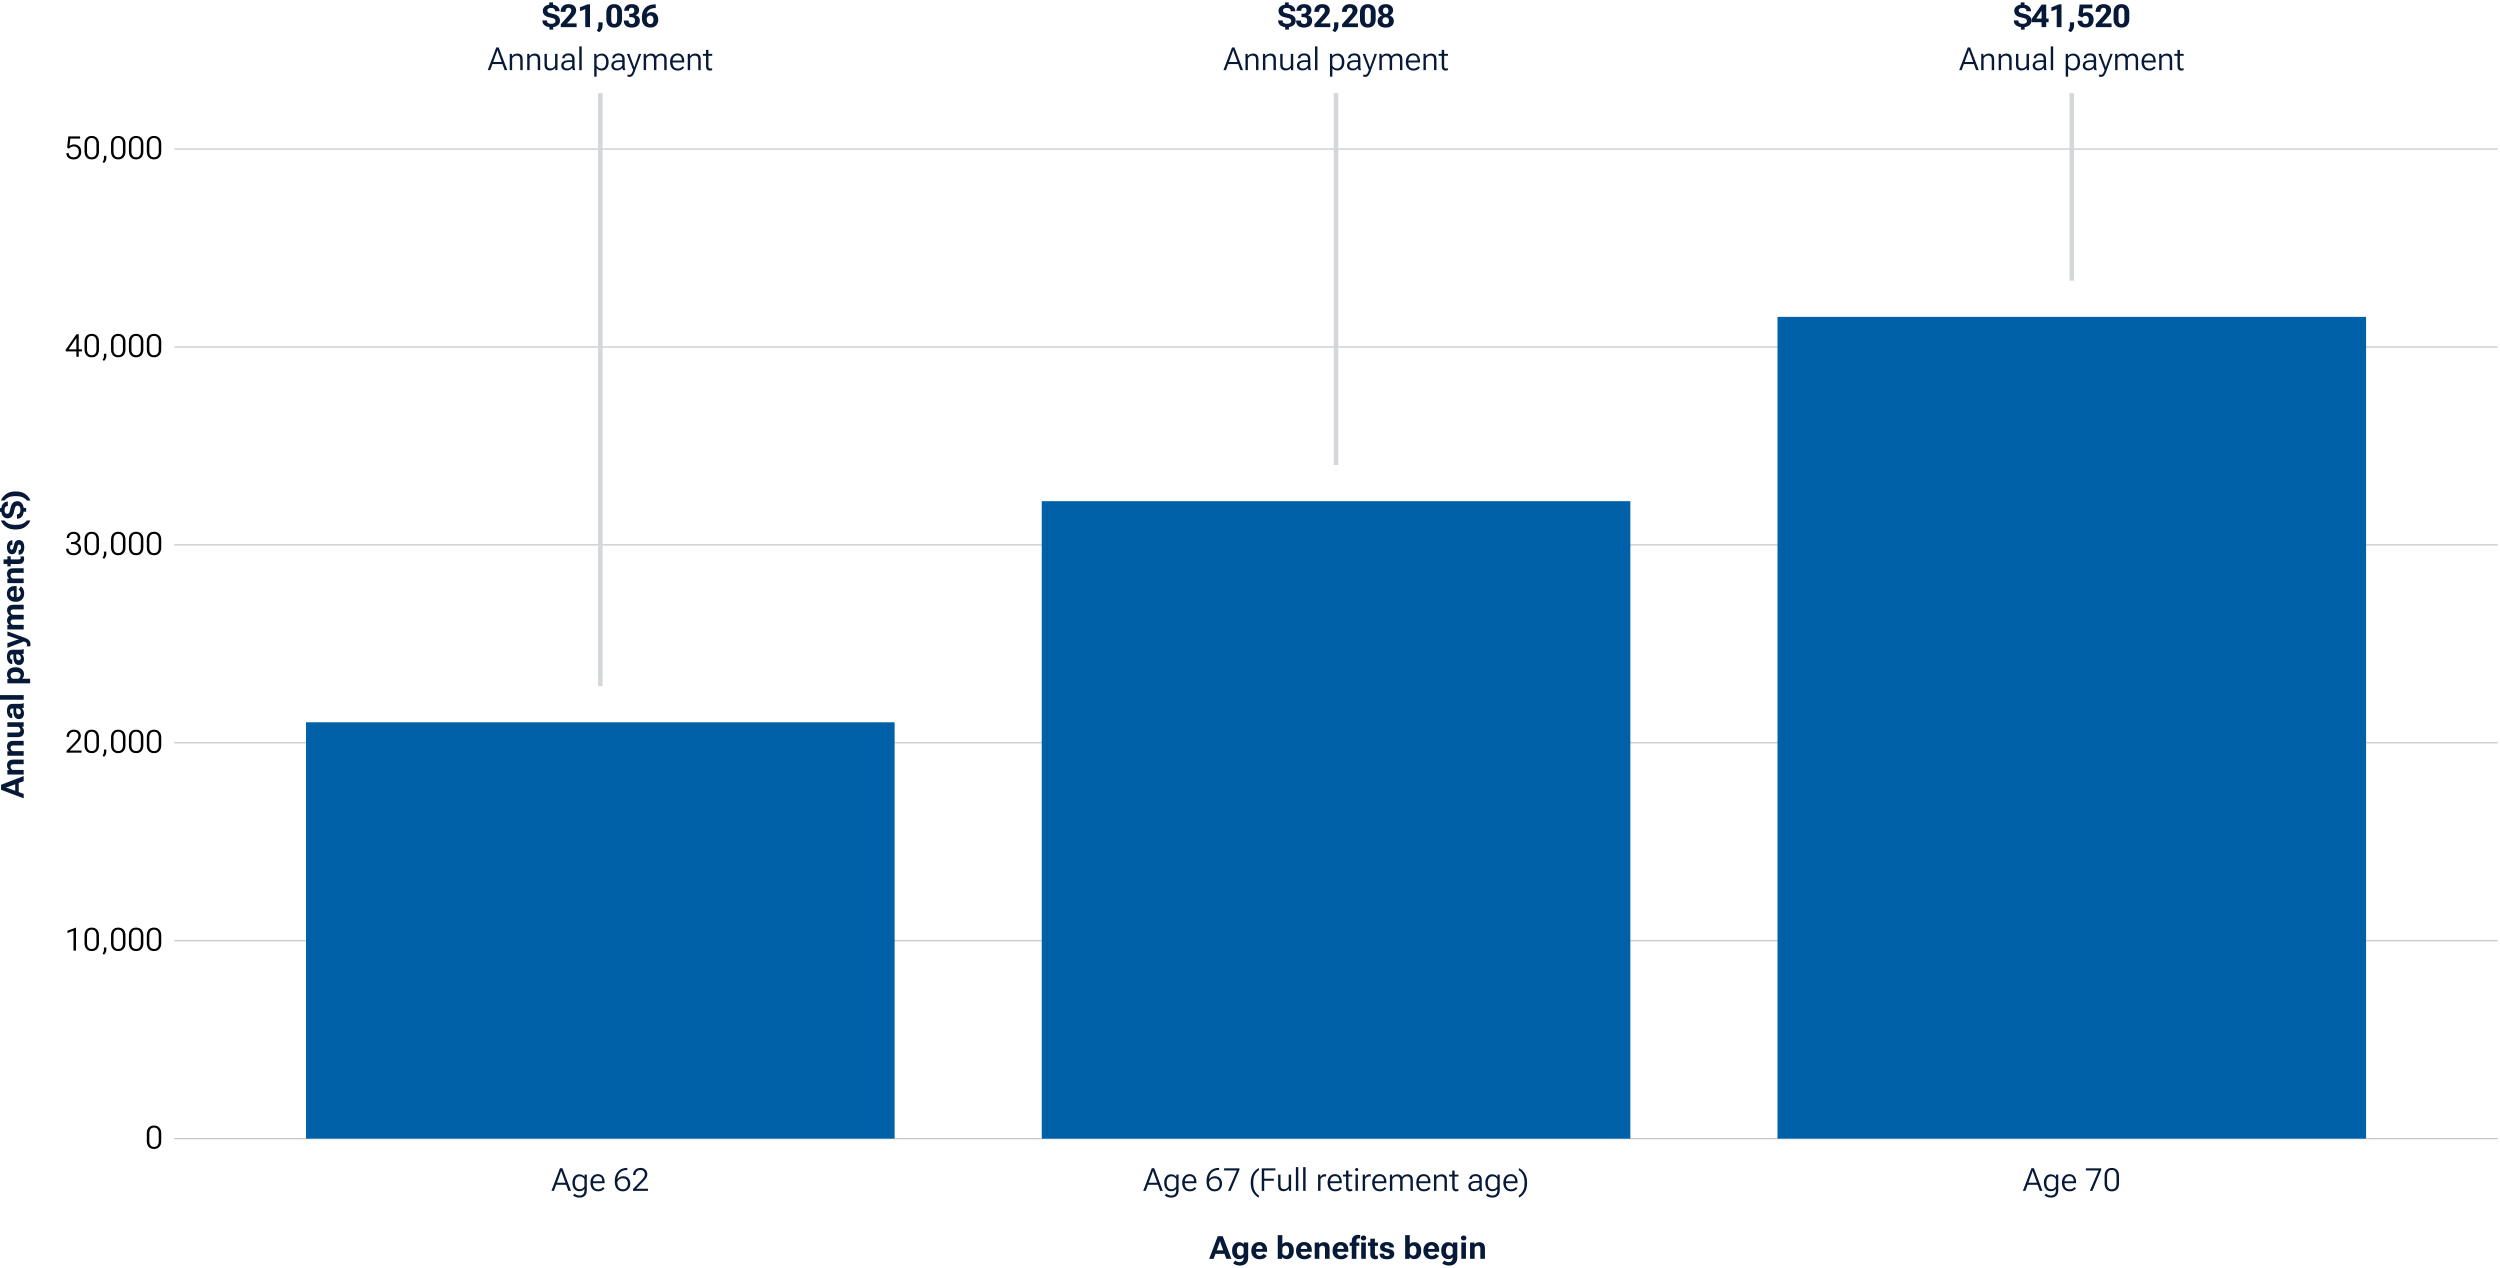<?xml version="1.0" encoding="UTF-8"?>
<svg id="Layer_1" data-name="Layer 1" xmlns="http://www.w3.org/2000/svg" viewBox="0 0 1104 560">
  <defs>
    <style>
      .cls-1, .cls-2, .cls-3 {
        fill: none;
      }

      .cls-4 {
        fill: #061937;
      }

      .cls-2 {
        stroke: #bdc3c7;
        stroke-width: .5px;
      }

      .cls-2, .cls-3 {
        stroke-miterlimit: 10;
      }

      .cls-3 {
        stroke: #d3d7da;
        stroke-width: 2px;
      }

      .cls-5 {
        fill: #0060a8;
      }
    </style>
  </defs>
  <g>
    <path class="cls-4" d="M537.74,545.9h2.21l3.85,10h-2.26l-2.56-7.03c-.05-.16-.1-.3-.13-.44-.03-.14-.06-.28-.09-.42h-.06c-.02.14-.05.28-.08.43-.03.14-.08.29-.13.44l-2.56,7.03h-1.96l3.78-10ZM536.6,552.15h4.4l.49,1.56h-5.37l.49-1.56Z"/>
    <path class="cls-4" d="M545.43,556.63c.16.17.44.33.81.49.38.16.8.24,1.25.24.5,0,.9-.16,1.21-.47.31-.31.46-.78.46-1.41v-.33c-.18.28-.43.49-.77.65-.34.15-.73.23-1.19.23-.92,0-1.67-.33-2.24-.99-.57-.66-.85-1.54-.85-2.64v-.22c0-1.1.28-1.98.85-2.64s1.32-.99,2.25-.99c.45,0,.85.09,1.21.27.36.18.62.41.77.69h.04l.04-.83h1.93v6.74c0,1.11-.34,1.97-1.02,2.56-.68.6-1.54.9-2.57.9-.63,0-1.21-.1-1.74-.29-.53-.19-.97-.43-1.31-.72l.88-1.25ZM546.58,553.94c.26.37.65.55,1.19.55.35,0,.64-.1.89-.3.24-.2.42-.43.52-.69v-2.39c-.11-.31-.29-.55-.54-.75-.25-.19-.55-.29-.9-.29-.51,0-.89.19-1.15.56-.26.37-.39.85-.39,1.45v.42c0,.59.13,1.07.39,1.44Z"/>
    <path class="cls-4" d="M552.59,552.18c0-1.12.34-2.01,1.01-2.69.67-.68,1.53-1.02,2.57-1.02s1.87.32,2.47.95c.6.64.9,1.51.9,2.63v.73h-5.56v-1.26h3.55v-.16c0-.4-.12-.73-.36-1.01-.24-.28-.57-.41-1.01-.41-.51,0-.89.19-1.16.57-.26.38-.4.9-.4,1.55v.44c0,.64.14,1.15.43,1.52.28.38.71.57,1.26.57.38,0,.72-.1,1-.29.28-.19.51-.41.68-.66l1.43.94c-.23.44-.61.8-1.16,1.09-.54.29-1.18.43-1.92.43-1.17,0-2.08-.34-2.75-1.02-.67-.68-1-1.58-1-2.69v-.22Z"/>
    <path class="cls-4" d="M564.25,545.43h2.03v3.99c.23-.28.51-.5.85-.65.34-.15.73-.23,1.18-.23.93,0,1.67.34,2.21,1.01.54.67.82,1.55.82,2.62v.22c0,1.08-.27,1.96-.82,2.64-.55.67-1.29,1.01-2.21,1.01-.45,0-.86-.09-1.24-.27s-.65-.4-.8-.68h-.04l-.04.81h-1.93v-10.47ZM566.81,554.18c.25.21.57.31.96.31.51,0,.88-.18,1.12-.55.24-.37.37-.85.37-1.44v-.42c0-.59-.12-1.07-.36-1.44-.24-.37-.62-.55-1.14-.55-.38,0-.69.1-.94.31-.25.21-.43.45-.53.72v2.34c.11.27.28.51.53.72Z"/>
    <path class="cls-4" d="M572.34,552.18c0-1.12.34-2.01,1.01-2.69.67-.68,1.53-1.02,2.57-1.02s1.87.32,2.47.95c.6.64.9,1.51.9,2.63v.73h-5.56v-1.26h3.55v-.16c0-.4-.12-.73-.36-1.01-.24-.28-.57-.41-1.01-.41-.51,0-.89.19-1.16.57-.26.38-.4.9-.4,1.55v.44c0,.64.14,1.15.43,1.52.28.38.71.57,1.26.57.38,0,.72-.1,1-.29.28-.19.51-.41.68-.66l1.43.94c-.23.44-.61.8-1.16,1.09-.54.29-1.18.43-1.92.43-1.17,0-2.08-.34-2.75-1.02-.67-.68-1-1.58-1-2.69v-.22Z"/>
    <path class="cls-4" d="M580.58,548.69h1.93l.05.81h.03c.19-.28.46-.51.83-.69.37-.18.77-.27,1.21-.27.74,0,1.35.21,1.82.63.47.42.7,1.16.7,2.22v4.51h-2.03v-4.57c0-.45-.1-.77-.29-.95-.19-.18-.47-.27-.82-.27-.29,0-.56.08-.82.25-.25.17-.45.4-.58.7v4.84h-2.03v-7.21Z"/>
    <path class="cls-4" d="M588.47,552.18c0-1.12.34-2.01,1.01-2.69.67-.68,1.53-1.02,2.57-1.02s1.87.32,2.47.95c.6.64.9,1.51.9,2.63v.73h-5.56v-1.26h3.55v-.16c0-.4-.12-.73-.36-1.01-.24-.28-.57-.41-1.01-.41-.51,0-.89.19-1.16.57-.26.38-.4.9-.4,1.55v.44c0,.64.14,1.15.43,1.52.28.38.71.57,1.26.57.38,0,.72-.1,1-.29.28-.19.51-.41.68-.66l1.43.94c-.23.44-.61.8-1.16,1.09-.54.29-1.18.43-1.92.43-1.17,0-2.08-.34-2.75-1.02-.67-.68-1-1.58-1-2.69v-.22Z"/>
    <path class="cls-4" d="M595.99,548.69h4.28v1.48h-4.28v-1.48ZM596.94,548.11c0-.94.26-1.64.79-2.11.52-.47,1.19-.7,1.99-.7.18,0,.35,0,.51.03.16.02.31.05.43.08l-.06,1.49c-.09-.02-.18-.03-.28-.05-.1-.01-.2-.02-.31-.02-.33,0-.58.11-.77.33-.18.22-.27.55-.27,1v7.75h-2.03v-7.79ZM601.25,545.91c.21-.21.5-.31.88-.31s.68.1.88.31.31.47.31.78-.1.57-.31.78c-.21.21-.5.31-.89.31s-.68-.1-.88-.31-.31-.47-.31-.78.1-.57.31-.78ZM601.11,548.69h2.04v7.21h-2.04v-7.21Z"/>
    <path class="cls-4" d="M604.07,548.69h4.44v1.48h-4.44v-1.48ZM605.14,549.46v-.2s0-2.27,0-2.27h2.02v6.72c0,.32.06.55.18.67.12.12.29.19.51.19.11,0,.21-.01.31-.04.11-.03.21-.06.31-.1v1.46c-.1.05-.25.1-.45.14-.19.04-.4.06-.63.06-.68,0-1.22-.19-1.64-.57-.41-.38-.62-.97-.62-1.78v-4.29Z"/>
    <path class="cls-4" d="M611.22,553.63v.11c0,.34.11.58.34.74.23.16.54.23.93.23s.7-.07.9-.22c.2-.15.3-.34.3-.59s-.11-.44-.32-.55-.71-.26-1.51-.42c-.84-.17-1.46-.44-1.85-.8-.39-.36-.58-.83-.58-1.41,0-.69.28-1.23.83-1.63.55-.4,1.3-.6,2.24-.6s1.68.21,2.24.62c.56.42.84.98.84,1.7v.08h-1.99v-.12c0-.27-.09-.49-.27-.65-.18-.16-.46-.24-.83-.24s-.64.06-.81.19c-.17.13-.25.3-.25.51s.11.38.32.5c.21.12.72.27,1.52.43.83.17,1.45.44,1.84.79.39.35.59.84.59,1.46,0,.73-.27,1.31-.82,1.73-.55.42-1.34.62-2.39.62s-1.84-.21-2.42-.62c-.57-.42-.86-1.01-.86-1.78v-.08h2Z"/>
    <path class="cls-4" d="M620.51,545.43h2.03v3.99c.23-.28.51-.5.85-.65.34-.15.73-.23,1.18-.23.93,0,1.67.34,2.21,1.01.54.67.82,1.55.82,2.62v.22c0,1.08-.27,1.96-.82,2.64-.55.67-1.29,1.01-2.21,1.01-.45,0-.86-.09-1.24-.27s-.65-.4-.8-.68h-.04l-.04.81h-1.93v-10.47ZM623.07,554.18c.25.21.57.31.96.31.51,0,.88-.18,1.12-.55.24-.37.37-.85.37-1.44v-.42c0-.59-.12-1.07-.36-1.44-.24-.37-.62-.55-1.14-.55-.38,0-.69.1-.94.31-.25.21-.43.45-.53.72v2.34c.11.27.28.51.53.72Z"/>
    <path class="cls-4" d="M628.59,552.18c0-1.12.34-2.01,1.01-2.69.67-.68,1.53-1.02,2.57-1.02s1.87.32,2.47.95c.6.64.9,1.51.9,2.63v.73h-5.56v-1.26h3.55v-.16c0-.4-.12-.73-.36-1.01-.24-.28-.57-.41-1.01-.41-.51,0-.89.19-1.16.57-.26.38-.4.9-.4,1.55v.44c0,.64.14,1.15.43,1.52.28.38.71.57,1.26.57.38,0,.72-.1,1-.29.28-.19.51-.41.68-.66l1.43.94c-.23.44-.61.8-1.16,1.09-.54.29-1.18.43-1.92.43-1.17,0-2.08-.34-2.75-1.02-.67-.68-1-1.58-1-2.69v-.22Z"/>
    <path class="cls-4" d="M637.77,556.63c.16.17.44.33.81.49.38.16.8.24,1.25.24.5,0,.9-.16,1.21-.47.31-.31.46-.78.46-1.41v-.33c-.18.28-.43.49-.77.65-.34.15-.73.23-1.19.23-.92,0-1.67-.33-2.24-.99-.57-.66-.85-1.54-.85-2.64v-.22c0-1.1.28-1.98.85-2.64s1.32-.99,2.25-.99c.45,0,.85.09,1.21.27.36.18.62.41.77.69h.04l.04-.83h1.93v6.74c0,1.11-.34,1.97-1.02,2.56-.68.6-1.54.9-2.57.9-.63,0-1.21-.1-1.74-.29-.53-.19-.97-.43-1.31-.72l.88-1.25ZM638.91,553.94c.26.37.65.55,1.19.55.35,0,.64-.1.89-.3.24-.2.42-.43.52-.69v-2.39c-.11-.31-.29-.55-.54-.75-.25-.19-.55-.29-.9-.29-.51,0-.89.19-1.15.56-.26.37-.39.85-.39,1.45v.42c0,.59.13,1.07.39,1.44Z"/>
    <path class="cls-4" d="M645.48,545.91c.21-.21.5-.31.88-.31s.68.1.88.31.31.47.31.78-.1.57-.31.78c-.21.21-.5.31-.89.31s-.68-.1-.88-.31-.31-.47-.31-.78.1-.57.31-.78ZM645.33,548.69h2.04v7.21h-2.04v-7.21Z"/>
    <path class="cls-4" d="M649.18,548.69h1.93l.05.81h.03c.19-.28.46-.51.83-.69.37-.18.77-.27,1.21-.27.74,0,1.35.21,1.82.63.47.42.7,1.16.7,2.22v4.51h-2.03v-4.57c0-.45-.1-.77-.29-.95-.19-.18-.47-.27-.82-.27-.29,0-.56.08-.82.25-.25.17-.45.4-.58.7v4.84h-2.03v-7.21Z"/>
  </g>
  <g>
    <path class="cls-4" d="M239.53,9.01h1.98v.09c0,.49.17.85.51,1.08.34.23.81.34,1.42.34s1.06-.11,1.38-.33.48-.52.48-.9-.13-.66-.4-.9-.95-.46-2.05-.67c-1.12-.21-1.93-.56-2.42-1.05s-.73-1.12-.73-1.9.33-1.48.99-1.99,1.55-.77,2.68-.77,2.05.27,2.72.81,1.01,1.22,1.01,2.04v.1h-1.98v-.08c0-.42-.15-.75-.44-1-.29-.25-.73-.37-1.31-.37s-1,.1-1.27.29-.41.48-.41.85c0,.32.13.59.38.81.25.22.92.43,2.01.64,1.12.21,1.94.57,2.44,1.08s.76,1.17.76,1.98c0,.86-.35,1.55-1.04,2.07s-1.63.78-2.81.78-2.11-.25-2.83-.75-1.07-1.21-1.07-2.13v-.12ZM242.67,2.6l-.12-.07v-1.47h1.66v1.8h-1.54v-.26ZM242.63,11.1h1.54v.26l.12.07v1.64h-1.67v-1.97Z"/>
    <path class="cls-4" d="M247.64,10.71l3.39-3.84c.39-.43.69-.82.91-1.16s.32-.7.32-1.07c0-.35-.1-.63-.3-.86-.2-.23-.5-.35-.91-.35s-.72.14-.96.41-.36.68-.36,1.22v.19h-2.13v-.23c0-.94.31-1.71.94-2.3.62-.59,1.46-.89,2.51-.89,1.12,0,1.96.26,2.52.77.56.51.85,1.17.85,1.96,0,.67-.17,1.25-.52,1.76s-.77,1.03-1.26,1.58l-2.26,2.44h4.25v1.65h-6.99v-1.27Z"/>
    <path class="cls-4" d="M258.44,4.04l-2.34.91v-1.74l3.4-1.3h1.05v10.06h-2.11v-7.94Z"/>
    <path class="cls-4" d="M264.07,12.54c.13-.35.19-.75.19-1.2v-1.47h1.85v1.46c0,.59-.13,1.13-.39,1.62s-.62.92-1.06,1.27l-1.16-.68c.25-.32.44-.66.57-1.01Z"/>
    <path class="cls-4" d="M267.76,5.48c0-1.09.3-1.98.89-2.65s1.45-1,2.57-1,1.99.33,2.58,1c.59.67.89,1.55.89,2.65v3.05c0,1.09-.3,1.98-.9,2.65s-1.46,1-2.57,1-1.98-.33-2.57-1-.89-1.55-.89-2.65v-3.05ZM270.22,10.07c.2.34.54.52,1,.52s.8-.17,1-.52c.2-.34.3-.79.3-1.35v-3.42c0-.56-.1-1.01-.3-1.36-.2-.34-.53-.52-.99-.52s-.8.17-1,.52c-.2.34-.3.8-.3,1.36v3.42c0,.56.1,1.01.3,1.35Z"/>
    <path class="cls-4" d="M275.49,9.08h2.1v.14c0,.44.12.78.36,1.02.24.24.59.37,1.05.37s.81-.12,1.05-.37c.24-.25.36-.63.36-1.16s-.14-.88-.42-1.13-.69-.38-1.23-.38h-.9v-1.52h.83c.46,0,.82-.12,1.06-.36s.36-.58.36-1.02-.1-.74-.29-.95-.49-.32-.88-.32-.69.11-.89.32-.3.52-.3.93v.11h-2.09v-.1c0-.79.29-1.46.87-2.01s1.4-.83,2.46-.83,1.9.25,2.44.76c.54.51.81,1.11.81,1.81,0,.54-.13,1.02-.38,1.43-.25.41-.65.72-1.18.92v.03c.58.13,1.04.41,1.37.83.34.42.51.94.51,1.56,0,.93-.32,1.67-.95,2.21-.63.54-1.52.81-2.67.81s-2.01-.27-2.59-.82c-.59-.54-.88-1.25-.88-2.13v-.15Z"/>
    <path class="cls-4" d="M283.46,7.58c0-1.73.5-3.1,1.5-4.13,1-1.02,2.48-1.53,4.44-1.53h.18v1.63h-.17c-1.25,0-2.23.31-2.94.92-.71.61-1.06,1.64-1.06,3.08l.14.33c0,1.05.14,1.77.43,2.16s.68.58,1.17.58.85-.16,1.08-.48c.23-.32.35-.79.35-1.4,0-.57-.12-1.02-.36-1.36s-.61-.51-1.11-.51c-.46,0-.83.17-1.13.51-.3.34-.45.78-.45,1.31h-.68c0-.95.24-1.74.72-2.38.48-.64,1.17-.96,2.05-.96.96,0,1.71.31,2.26.93.54.62.81,1.43.81,2.44s-.31,1.86-.93,2.5-1.49.96-2.61.96c-1.05,0-1.93-.34-2.64-1.01-.71-.68-1.06-1.79-1.06-3.33v-.25Z"/>
    <path class="cls-4" d="M219.16,20.96h1.06l3.8,10.02h-1.16l-2.84-7.8c-.06-.17-.12-.34-.17-.49s-.1-.31-.14-.48h-.07c-.04.16-.09.33-.14.48-.05.16-.11.32-.17.49l-2.86,7.8h-1.1l3.79-10.02ZM217.24,27.38h4.88l.35.91h-5.58l.35-.91Z"/>
    <path class="cls-4" d="M225.09,23.79h.96l.05.99h.03c.27-.36.61-.63,1-.83.39-.2.83-.3,1.32-.3.72,0,1.3.2,1.73.61.43.41.64,1.09.64,2.04v4.68h-1.07v-4.69c0-.62-.14-1.06-.42-1.33s-.68-.4-1.2-.4c-.44,0-.83.12-1.17.36s-.6.54-.8.9v5.16h-1.06v-7.19Z"/>
    <path class="cls-4" d="M232.81,23.79h.96l.05.99h.03c.27-.36.61-.63,1-.83.39-.2.83-.3,1.32-.3.72,0,1.3.2,1.73.61.43.41.64,1.09.64,2.04v4.68h-1.07v-4.69c0-.62-.14-1.06-.42-1.33s-.68-.4-1.2-.4c-.44,0-.83.12-1.17.36s-.6.54-.8.9v5.16h-1.06v-7.19Z"/>
    <path class="cls-4" d="M240.45,23.79h1.06v4.69c0,.62.14,1.06.43,1.33s.69.4,1.21.4c.44,0,.83-.12,1.17-.35.33-.23.6-.54.8-.91v-5.16h1.07v7.19h-.96l-.04-.99h-.03c-.27.36-.61.63-1,.83-.39.2-.83.3-1.32.3-.72,0-1.3-.2-1.73-.61-.43-.41-.65-1.09-.65-2.04v-4.68Z"/>
    <path class="cls-4" d="M248.71,27.22c.58-.4,1.31-.6,2.2-.6h1.76v-.57c0-.48-.12-.87-.37-1.16s-.67-.44-1.27-.44-1.04.12-1.3.37c-.26.25-.39.55-.39.89v.03h-1.05v-.03c0-.58.25-1.08.75-1.5s1.18-.63,2.02-.63,1.5.21,1.97.62.7,1.03.7,1.85v3.28c0,.3.02.58.07.84.05.26.12.49.2.69v.11h-1.02c-.07-.12-.14-.27-.19-.46s-.09-.38-.1-.57c-.18.3-.47.57-.86.81s-.91.36-1.53.36c-.69,0-1.27-.19-1.74-.56-.47-.37-.71-.92-.71-1.65s.29-1.29.86-1.68ZM249.3,29.89c.27.24.68.36,1.24.36s1.04-.18,1.48-.55.65-.75.65-1.17v-1.13h-1.62c-.7,0-1.23.13-1.6.39-.36.26-.55.61-.55,1.06s.13.8.4,1.04Z"/>
    <path class="cls-4" d="M255.81,20.48h1.07v10.5h-1.07v-10.5Z"/>
    <path class="cls-4" d="M262.4,23.79h.96l.05.97h.03c.2-.31.5-.57.91-.78.4-.22.87-.32,1.4-.32.93,0,1.66.34,2.2,1.03s.81,1.55.81,2.6v.22c0,1.05-.27,1.91-.81,2.6s-1.28,1.03-2.2,1.03c-.53,0-.98-.09-1.36-.28s-.68-.43-.92-.74v3.73h-1.06v-10.04ZM264.22,29.84c.35.26.77.39,1.27.39.75,0,1.3-.26,1.65-.78s.52-1.17.52-1.96v-.22c0-.78-.17-1.44-.52-1.96s-.9-.78-1.65-.78c-.5,0-.92.13-1.27.39-.35.26-.6.55-.76.88v3.14c.15.33.41.63.76.88Z"/>
    <path class="cls-4" d="M270.83,27.22c.58-.4,1.31-.6,2.2-.6h1.76v-.57c0-.48-.12-.87-.37-1.16s-.67-.44-1.27-.44-1.04.12-1.3.37c-.26.25-.39.55-.39.89v.03h-1.05v-.03c0-.58.25-1.08.75-1.5s1.18-.63,2.02-.63,1.5.21,1.97.62.7,1.03.7,1.85v3.28c0,.3.02.58.07.84.05.26.12.49.2.69v.11h-1.02c-.07-.12-.14-.27-.19-.46s-.09-.38-.1-.57c-.18.3-.47.57-.86.81s-.91.36-1.53.36c-.69,0-1.27-.19-1.74-.56-.47-.37-.71-.92-.71-1.65s.29-1.29.86-1.68ZM271.42,29.89c.27.24.68.36,1.24.36s1.04-.18,1.48-.55.65-.75.65-1.17v-1.13h-1.62c-.7,0-1.23.13-1.6.39-.36.26-.55.61-.55,1.06s.13.8.4,1.04Z"/>
    <path class="cls-4" d="M277.11,32.91c.13.04.27.07.42.09s.3.03.44.03c.3,0,.56-.11.79-.34.23-.22.51-.81.85-1.75h0s-2.77-7.16-2.77-7.16h1.07l1.87,5.04c.06.17.11.33.16.47s.09.29.13.44h.04c.05-.15.09-.29.14-.44s.1-.3.15-.47l1.75-5.04h1.03l-2.93,8.01c-.26.73-.57,1.27-.92,1.63s-.79.53-1.31.53c-.19,0-.36-.01-.5-.03s-.28-.06-.41-.1v-.91Z"/>
    <path class="cls-4" d="M284.23,23.79h.96l.05.99h.03c.27-.35.6-.63.98-.83s.8-.3,1.27-.3c.49,0,.92.1,1.28.3s.63.51.8.94h.03c.31-.43.66-.75,1.06-.95.39-.2.84-.3,1.33-.3.73,0,1.31.2,1.73.61.42.41.64,1.09.64,2.04v4.68h-1.06v-4.69c0-.62-.14-1.06-.41-1.33s-.66-.4-1.15-.4c-.43,0-.81.12-1.13.35-.33.23-.59.54-.78.91v5.16h-1.07v-4.69c0-.62-.14-1.06-.42-1.33s-.67-.4-1.16-.4c-.43,0-.8.12-1.12.35-.32.23-.58.54-.78.91v5.16h-1.06v-7.19Z"/>
    <path class="cls-4" d="M295.91,27.27c0-1.08.3-1.97.89-2.66s1.37-1.03,2.34-1.03,1.72.32,2.24.95.79,1.51.79,2.62v.44h-5.63v-.86h4.56v-.1c0-.66-.16-1.18-.48-1.58-.32-.39-.8-.59-1.45-.59-.72,0-1.26.27-1.63.8-.37.54-.55,1.2-.55,2v.22c0,.8.19,1.46.57,2,.38.54.98.8,1.8.8.47,0,.88-.1,1.22-.29.34-.19.62-.43.84-.71l.69.57c-.23.33-.58.63-1.04.91-.47.28-1.04.41-1.71.41-1.11,0-1.97-.34-2.56-1.03s-.89-1.57-.89-2.66v-.22Z"/>
    <path class="cls-4" d="M303.7,23.79h.96l.05.99h.03c.27-.36.61-.63,1-.83.39-.2.83-.3,1.32-.3.72,0,1.3.2,1.73.61.43.41.64,1.09.64,2.04v4.68h-1.07v-4.69c0-.62-.14-1.06-.42-1.33s-.68-.4-1.2-.4c-.44,0-.83.12-1.17.36s-.6.54-.8.9v5.16h-1.06v-7.19Z"/>
    <path class="cls-4" d="M310.38,23.79h4.14v.84h-4.14v-.84ZM311.77,24.29v-2.28h1.07v7.18c0,.38.07.65.21.81s.36.25.67.25c.13,0,.26-.01.39-.04s.25-.06.38-.11v.89c-.11.05-.26.09-.44.13-.18.04-.38.06-.6.06-.51,0-.92-.16-1.22-.48s-.45-.82-.45-1.51v-4.9Z"/>
  </g>
  <g>
    <path class="cls-4" d="M564.43,9.01h1.98v.09c0,.49.17.85.51,1.08.34.23.81.34,1.42.34s1.06-.11,1.38-.33.48-.52.48-.9-.13-.66-.4-.9-.95-.46-2.05-.67c-1.12-.21-1.93-.56-2.42-1.05-.49-.49-.74-1.12-.74-1.9s.33-1.48.99-1.99c.66-.51,1.55-.77,2.68-.77s2.05.27,2.72.81c.67.54,1.01,1.22,1.01,2.04v.1h-1.98v-.08c0-.42-.15-.75-.44-1-.29-.25-.73-.37-1.31-.37s-1,.1-1.27.29-.41.48-.41.85c0,.32.13.59.38.81.25.22.92.43,2.01.64,1.12.21,1.94.57,2.44,1.08.51.51.76,1.17.76,1.98,0,.86-.35,1.55-1.04,2.07-.7.52-1.63.78-2.81.78s-2.11-.25-2.83-.75c-.71-.5-1.07-1.21-1.07-2.13v-.12ZM567.57,2.6l-.12-.07v-1.47h1.66v1.8h-1.54v-.26ZM567.53,11.1h1.54v.26l.12.07v1.64h-1.67v-1.97Z"/>
    <path class="cls-4" d="M572.36,9.08h2.1v.14c0,.44.12.78.36,1.02.24.24.59.37,1.05.37s.81-.12,1.05-.37c.24-.25.36-.63.36-1.16s-.14-.88-.42-1.13c-.28-.25-.69-.38-1.23-.38h-.9v-1.52h.83c.46,0,.82-.12,1.06-.36s.36-.58.36-1.02-.1-.74-.29-.95c-.2-.21-.49-.32-.88-.32s-.69.11-.88.32-.3.52-.3.93v.11h-2.09v-.1c0-.79.29-1.46.87-2.01.58-.55,1.4-.83,2.46-.83s1.9.25,2.44.76c.54.51.81,1.11.81,1.81,0,.54-.13,1.02-.38,1.43-.25.41-.65.72-1.18.92v.03c.58.13,1.04.41,1.37.83.34.42.51.94.51,1.56,0,.93-.32,1.67-.95,2.21-.63.54-1.52.81-2.67.81s-2.01-.27-2.59-.82c-.59-.54-.88-1.25-.88-2.13v-.15Z"/>
    <path class="cls-4" d="M580.45,10.71l3.39-3.84c.39-.43.69-.82.91-1.16.22-.34.32-.7.32-1.07,0-.35-.1-.63-.3-.86-.2-.23-.5-.35-.91-.35s-.72.14-.96.41c-.24.27-.36.68-.36,1.22v.19h-2.13v-.23c0-.94.31-1.71.94-2.3.62-.59,1.46-.89,2.51-.89,1.12,0,1.96.26,2.52.77.57.51.85,1.17.85,1.96,0,.67-.17,1.25-.52,1.76s-.77,1.03-1.26,1.58l-2.26,2.44h4.25v1.65h-6.99v-1.27Z"/>
    <path class="cls-4" d="M588.97,12.54c.13-.35.19-.75.19-1.2v-1.47h1.85v1.46c0,.59-.13,1.13-.39,1.62s-.62.92-1.06,1.27l-1.16-.68c.25-.32.44-.66.57-1.01Z"/>
    <path class="cls-4" d="M592.68,10.71l3.39-3.84c.39-.43.69-.82.91-1.16.22-.34.32-.7.32-1.07,0-.35-.1-.63-.3-.86-.2-.23-.5-.35-.91-.35s-.72.14-.96.41c-.24.27-.36.68-.36,1.22v.19h-2.13v-.23c0-.94.31-1.71.94-2.3.62-.59,1.46-.89,2.51-.89,1.12,0,1.96.26,2.52.77.57.51.85,1.17.85,1.96,0,.67-.17,1.25-.52,1.76s-.77,1.03-1.26,1.58l-2.26,2.44h4.25v1.65h-6.99v-1.27Z"/>
    <path class="cls-4" d="M600.56,5.48c0-1.09.3-1.98.89-2.65.59-.67,1.45-1,2.57-1s1.99.33,2.58,1c.59.67.89,1.55.89,2.65v3.05c0,1.09-.3,1.98-.9,2.65-.6.67-1.46,1-2.57,1s-1.98-.33-2.57-1c-.59-.67-.89-1.55-.89-2.65v-3.05ZM603.03,10.07c.2.34.54.52,1,.52s.8-.17,1-.52c.2-.34.3-.79.3-1.35v-3.42c0-.56-.1-1.01-.3-1.36-.2-.34-.53-.52-1-.52s-.8.17-1,.52c-.2.34-.3.8-.3,1.36v3.42c0,.56.1,1.01.3,1.35Z"/>
    <path class="cls-4" d="M608.93,7.71c.39-.42.83-.71,1.33-.86v-.03c-.45-.19-.83-.48-1.13-.87-.3-.39-.46-.88-.46-1.45,0-.78.29-1.43.88-1.92.58-.5,1.38-.75,2.38-.75s1.79.25,2.38.75c.58.5.88,1.14.88,1.93,0,.57-.14,1.05-.42,1.44-.28.39-.64.68-1.1.88v.03c.51.15.94.43,1.3.85.36.42.54.97.54,1.63,0,.9-.32,1.6-.97,2.1-.65.5-1.51.75-2.6.75s-1.96-.25-2.6-.75c-.65-.5-.97-1.2-.97-2.1,0-.66.19-1.2.58-1.62ZM610.86,10.25c.25.27.6.41,1.07.41s.82-.14,1.07-.41c.25-.27.37-.63.37-1.08s-.12-.84-.36-1.12c-.24-.28-.6-.42-1.09-.42s-.85.14-1.09.42c-.24.28-.36.66-.36,1.12s.12.81.37,1.08ZM611.02,5.75c.19.26.5.4.91.4s.72-.13.91-.4.29-.61.29-1.03-.1-.74-.3-1c-.2-.26-.5-.39-.9-.39s-.69.13-.9.39c-.2.26-.3.59-.3,1s.1.76.29,1.03Z"/>
    <path class="cls-4" d="M544.06,20.96h1.06l3.8,10.02h-1.16l-2.84-7.8c-.06-.17-.12-.34-.17-.49s-.1-.31-.14-.48h-.07c-.04.16-.09.33-.14.48-.05.16-.11.32-.17.49l-2.86,7.8h-1.1l3.79-10.02ZM542.14,27.38h4.88l.35.91h-5.58l.35-.91Z"/>
    <path class="cls-4" d="M549.99,23.79h.96l.05.99h.03c.27-.36.61-.63,1-.83.39-.2.83-.3,1.32-.3.72,0,1.3.2,1.73.61.43.41.64,1.09.64,2.04v4.68h-1.07v-4.69c0-.62-.14-1.06-.42-1.33-.28-.27-.68-.4-1.2-.4-.44,0-.83.12-1.17.36s-.6.54-.8.9v5.16h-1.06v-7.19Z"/>
    <path class="cls-4" d="M557.71,23.79h.96l.05.99h.03c.27-.36.61-.63,1-.83.39-.2.83-.3,1.32-.3.72,0,1.3.2,1.73.61.43.41.64,1.09.64,2.04v4.68h-1.07v-4.69c0-.62-.14-1.06-.42-1.33-.28-.27-.68-.4-1.2-.4-.44,0-.83.12-1.17.36-.34.24-.61.54-.8.9v5.16h-1.06v-7.19Z"/>
    <path class="cls-4" d="M565.35,23.79h1.06v4.69c0,.62.14,1.06.43,1.33s.69.4,1.21.4c.44,0,.83-.12,1.17-.35.33-.23.6-.54.8-.91v-5.16h1.07v7.19h-.96l-.04-.99h-.03c-.27.36-.61.63-1,.83-.39.2-.83.3-1.32.3-.72,0-1.29-.2-1.73-.61-.43-.41-.65-1.09-.65-2.04v-4.68Z"/>
    <path class="cls-4" d="M573.61,27.22c.58-.4,1.31-.6,2.2-.6h1.76v-.57c0-.48-.12-.87-.37-1.16-.24-.3-.67-.44-1.28-.44s-1.04.12-1.3.37c-.26.25-.39.55-.39.89v.03h-1.05v-.03c0-.58.25-1.08.75-1.5.5-.42,1.18-.63,2.02-.63s1.5.21,1.97.62c.47.42.7,1.03.7,1.85v3.28c0,.3.02.58.07.84.05.26.12.49.2.69v.11h-1.02c-.07-.12-.14-.27-.19-.46s-.09-.38-.1-.57c-.18.3-.47.57-.86.81-.4.24-.91.36-1.54.36-.69,0-1.27-.19-1.74-.56-.47-.37-.71-.92-.71-1.65s.29-1.29.87-1.68ZM574.2,29.89c.27.24.68.36,1.24.36s1.04-.18,1.48-.55c.43-.36.65-.75.65-1.17v-1.13h-1.62c-.7,0-1.23.13-1.6.39-.36.26-.55.61-.55,1.06s.13.8.4,1.04Z"/>
    <path class="cls-4" d="M580.71,20.48h1.07v10.5h-1.07v-10.5Z"/>
    <path class="cls-4" d="M587.3,23.79h.96l.05.97h.03c.2-.31.5-.57.91-.78.4-.22.87-.32,1.4-.32.93,0,1.66.34,2.2,1.03.54.68.81,1.55.81,2.6v.22c0,1.05-.27,1.91-.81,2.6-.54.68-1.28,1.03-2.2,1.03-.53,0-.98-.09-1.36-.28-.38-.19-.68-.43-.92-.74v3.73h-1.06v-10.04ZM589.12,29.84c.35.26.78.39,1.27.39.75,0,1.3-.26,1.65-.78s.52-1.17.52-1.96v-.22c0-.78-.17-1.44-.52-1.96s-.9-.78-1.65-.78c-.5,0-.92.13-1.27.39-.35.26-.6.55-.76.88v3.14c.16.33.41.63.76.88Z"/>
    <path class="cls-4" d="M595.73,27.22c.58-.4,1.31-.6,2.2-.6h1.76v-.57c0-.48-.12-.87-.37-1.16-.24-.3-.67-.44-1.28-.44s-1.04.12-1.3.37c-.26.25-.39.55-.39.89v.03h-1.05v-.03c0-.58.25-1.08.75-1.5.5-.42,1.18-.63,2.02-.63s1.5.21,1.97.62c.47.42.7,1.03.7,1.85v3.28c0,.3.02.58.07.84.05.26.12.49.2.69v.11h-1.02c-.07-.12-.14-.27-.19-.46s-.09-.38-.1-.57c-.18.3-.47.57-.86.81-.4.24-.91.36-1.54.36-.69,0-1.27-.19-1.74-.56-.47-.37-.71-.92-.71-1.65s.29-1.29.87-1.68ZM596.32,29.89c.27.24.68.36,1.24.36s1.04-.18,1.48-.55c.43-.36.65-.75.65-1.17v-1.13h-1.62c-.7,0-1.23.13-1.6.39-.36.26-.55.61-.55,1.06s.13.8.4,1.04Z"/>
    <path class="cls-4" d="M602.01,32.91c.13.04.27.07.42.09.15.02.3.03.44.03.3,0,.56-.11.79-.34.23-.22.51-.81.85-1.75h0s-2.77-7.16-2.77-7.16h1.07l1.87,5.04c.06.17.11.33.16.47s.09.29.13.44h.04c.05-.15.09-.29.14-.44s.1-.3.15-.47l1.75-5.04h1.03l-2.93,8.01c-.26.73-.57,1.27-.92,1.63-.35.36-.79.53-1.31.53-.19,0-.36-.01-.5-.03s-.28-.06-.41-.1v-.91Z"/>
    <path class="cls-4" d="M609.13,23.79h.96l.05.99h.03c.27-.35.6-.63.98-.83.38-.2.8-.3,1.27-.3.49,0,.92.1,1.28.3s.63.51.8.94h.03c.31-.43.66-.75,1.06-.95.39-.2.84-.3,1.33-.3.73,0,1.31.2,1.73.61.42.41.64,1.09.64,2.04v4.68h-1.06v-4.69c0-.62-.14-1.06-.41-1.33-.28-.27-.66-.4-1.15-.4-.43,0-.81.12-1.13.35-.33.23-.59.54-.78.91v5.16h-1.07v-4.69c0-.62-.14-1.06-.42-1.33-.28-.27-.67-.4-1.16-.4-.43,0-.8.12-1.12.35-.32.23-.58.54-.78.91v5.16h-1.06v-7.19Z"/>
    <path class="cls-4" d="M620.81,27.27c0-1.08.3-1.97.89-2.66.59-.69,1.37-1.03,2.34-1.03s1.72.32,2.24.95c.52.63.79,1.51.79,2.62v.44h-5.63v-.86h4.56v-.1c0-.66-.16-1.18-.48-1.58-.32-.39-.8-.59-1.45-.59-.72,0-1.26.27-1.63.8-.37.54-.55,1.2-.55,2v.22c0,.8.19,1.46.57,2,.38.54.98.8,1.8.8.47,0,.88-.1,1.22-.29.34-.19.62-.43.84-.71l.69.57c-.23.33-.58.63-1.04.91-.47.28-1.04.41-1.71.41-1.11,0-1.96-.34-2.56-1.03s-.89-1.57-.89-2.66v-.22Z"/>
    <path class="cls-4" d="M628.6,23.79h.96l.05.99h.03c.27-.36.61-.63,1-.83.39-.2.83-.3,1.32-.3.72,0,1.3.2,1.73.61.43.41.64,1.09.64,2.04v4.68h-1.07v-4.69c0-.62-.14-1.06-.42-1.33-.28-.27-.68-.4-1.2-.4-.44,0-.83.12-1.17.36-.34.24-.61.54-.8.9v5.16h-1.06v-7.19Z"/>
    <path class="cls-4" d="M635.28,23.79h4.14v.84h-4.14v-.84ZM636.67,24.29v-2.28h1.07v7.18c0,.38.07.65.21.81.14.16.37.25.67.25.13,0,.26-.01.39-.04.12-.03.25-.06.38-.11v.89c-.11.05-.26.09-.44.13-.18.04-.38.06-.6.06-.51,0-.92-.16-1.22-.48s-.45-.82-.45-1.51v-4.9Z"/>
  </g>
  <g>
    <path class="cls-4" d="M889.33,9.01h1.98v.09c0,.49.17.85.51,1.08.34.23.81.34,1.42.34s1.06-.11,1.38-.33.48-.52.48-.9-.13-.66-.4-.9-.95-.46-2.05-.67c-1.12-.21-1.93-.56-2.42-1.05-.49-.49-.74-1.12-.74-1.9s.33-1.48.99-1.99c.66-.51,1.55-.77,2.68-.77s2.05.27,2.72.81c.67.54,1.01,1.22,1.01,2.04v.1h-1.98v-.08c0-.42-.15-.75-.44-1-.29-.25-.73-.37-1.31-.37s-1,.1-1.27.29-.41.48-.41.85c0,.32.13.59.38.81.25.22.92.43,2.01.64,1.12.21,1.94.57,2.44,1.08.51.51.76,1.17.76,1.98,0,.86-.35,1.55-1.04,2.07-.7.52-1.63.78-2.81.78s-2.11-.25-2.83-.75c-.71-.5-1.07-1.21-1.07-2.13v-.12ZM892.47,2.6l-.12-.07v-1.47h1.66v1.8h-1.54v-.26ZM892.43,11.1h1.54v.26l.12.07v1.64h-1.67v-1.97Z"/>
    <path class="cls-4" d="M901.56,9.28v-.34s0-4.11,0-4.11h-.08l-2.29,3.39h3.35s2.13,0,2.13,0v1.59h-7.56v-1.35l4.48-6.43h2.02v9.95h-2.06v-2.69Z"/>
    <path class="cls-4" d="M908.25,4.04l-2.34.91v-1.74l3.4-1.3h1.05v10.06h-2.11v-7.94Z"/>
    <path class="cls-4" d="M913.87,12.54c.13-.35.19-.75.19-1.2v-1.47h1.85v1.46c0,.59-.13,1.13-.39,1.62s-.62.92-1.06,1.27l-1.16-.68c.25-.32.44-.66.57-1.01Z"/>
    <path class="cls-4" d="M917.46,9.16h2.11v.13c0,.42.13.74.38.97.25.23.6.34,1.05.34s.82-.16,1.05-.47c.24-.31.36-.76.36-1.36s-.12-1.03-.37-1.33c-.25-.3-.59-.45-1.04-.45-.34,0-.62.07-.86.21-.24.14-.45.33-.63.55l-1.67-.78.51-4.96h5.65v1.67h-3.97s-.24,2.19-.24,2.19c.18-.13.41-.24.67-.33.26-.09.58-.14.94-.14.92,0,1.67.29,2.26.86s.88,1.37.88,2.4-.31,1.91-.92,2.54-1.49.95-2.61.95-2.04-.27-2.64-.81c-.6-.54-.9-1.23-.9-2.06v-.14Z"/>
    <path class="cls-4" d="M925.48,10.71l3.39-3.84c.39-.43.69-.82.91-1.16.22-.34.32-.7.32-1.07,0-.35-.1-.63-.3-.86-.2-.23-.5-.35-.91-.35s-.72.14-.96.41c-.24.27-.36.68-.36,1.22v.19h-2.13v-.23c0-.94.31-1.71.94-2.3.62-.59,1.46-.89,2.51-.89,1.12,0,1.96.26,2.52.77.57.51.85,1.17.85,1.96,0,.67-.17,1.25-.52,1.76s-.77,1.03-1.26,1.58l-2.26,2.44h4.25v1.65h-6.99v-1.27Z"/>
    <path class="cls-4" d="M933.36,5.48c0-1.09.3-1.98.89-2.65.59-.67,1.45-1,2.57-1s1.99.33,2.58,1c.59.67.89,1.55.89,2.65v3.05c0,1.09-.3,1.98-.9,2.65-.6.67-1.46,1-2.57,1s-1.98-.33-2.57-1c-.59-.67-.89-1.55-.89-2.65v-3.05ZM935.83,10.07c.2.34.54.52,1,.52s.8-.17,1-.52c.2-.34.3-.79.3-1.35v-3.42c0-.56-.1-1.01-.3-1.36-.2-.34-.53-.52-1-.52s-.8.17-1,.52c-.2.34-.3.8-.3,1.36v3.42c0,.56.1,1.01.3,1.35Z"/>
    <path class="cls-4" d="M868.96,20.96h1.06l3.8,10.02h-1.16l-2.84-7.8c-.06-.17-.12-.34-.17-.49-.05-.16-.1-.31-.14-.48h-.07c-.04.16-.09.33-.14.48-.05.16-.11.32-.17.49l-2.86,7.8h-1.1l3.79-10.02ZM867.04,27.38h4.88l.35.91h-5.58l.35-.91Z"/>
    <path class="cls-4" d="M874.89,23.79h.96l.05.99h.03c.27-.36.61-.63,1-.83.39-.2.83-.3,1.32-.3.72,0,1.3.2,1.73.61.43.41.64,1.09.64,2.04v4.68h-1.07v-4.69c0-.62-.14-1.06-.42-1.33-.28-.27-.68-.4-1.2-.4-.44,0-.83.12-1.17.36-.34.24-.61.54-.8.9v5.16h-1.06v-7.19Z"/>
    <path class="cls-4" d="M882.61,23.79h.96l.05.99h.03c.27-.36.61-.63,1-.83.39-.2.83-.3,1.32-.3.72,0,1.3.2,1.73.61.43.41.64,1.09.64,2.04v4.68h-1.07v-4.69c0-.62-.14-1.06-.42-1.33-.28-.27-.68-.4-1.2-.4-.44,0-.83.12-1.17.36-.34.24-.61.54-.8.9v5.16h-1.06v-7.19Z"/>
    <path class="cls-4" d="M890.25,23.79h1.06v4.69c0,.62.14,1.06.43,1.33s.69.4,1.21.4c.44,0,.83-.12,1.17-.35.33-.23.6-.54.8-.91v-5.16h1.07v7.19h-.96l-.04-.99h-.03c-.27.36-.61.63-1,.83-.39.2-.83.3-1.32.3-.72,0-1.29-.2-1.73-.61-.43-.41-.65-1.09-.65-2.04v-4.68Z"/>
    <path class="cls-4" d="M898.51,27.22c.58-.4,1.31-.6,2.2-.6h1.76v-.57c0-.48-.12-.87-.37-1.16-.24-.3-.67-.44-1.28-.44s-1.04.12-1.3.37c-.26.25-.39.55-.39.89v.03h-1.05v-.03c0-.58.25-1.08.75-1.5.5-.42,1.18-.63,2.02-.63s1.5.21,1.97.62c.47.42.7,1.03.7,1.85v3.28c0,.3.02.58.07.84.05.26.12.49.2.69v.11h-1.02c-.07-.12-.14-.27-.19-.46s-.09-.38-.1-.57c-.18.3-.47.57-.86.81-.4.24-.91.36-1.54.36-.69,0-1.27-.19-1.74-.56-.47-.37-.71-.92-.71-1.65s.29-1.29.87-1.68ZM899.1,29.89c.27.24.68.36,1.24.36s1.04-.18,1.48-.55c.43-.36.65-.75.65-1.17v-1.13h-1.62c-.7,0-1.23.13-1.6.39-.36.26-.55.61-.55,1.06s.13.8.4,1.04Z"/>
    <path class="cls-4" d="M905.61,20.48h1.07v10.5h-1.07v-10.5Z"/>
    <path class="cls-4" d="M912.2,23.79h.96l.05.97h.03c.2-.31.5-.57.91-.78.4-.22.87-.32,1.4-.32.93,0,1.66.34,2.2,1.03.54.68.81,1.55.81,2.6v.22c0,1.05-.27,1.91-.81,2.6-.54.68-1.28,1.03-2.2,1.03-.53,0-.98-.09-1.36-.28-.38-.19-.68-.43-.92-.74v3.73h-1.06v-10.04ZM914.02,29.84c.35.26.78.39,1.27.39.75,0,1.3-.26,1.65-.78s.52-1.17.52-1.96v-.22c0-.78-.17-1.44-.52-1.96s-.9-.78-1.65-.78c-.5,0-.92.13-1.27.39-.35.26-.6.55-.76.88v3.14c.16.33.41.63.76.88Z"/>
    <path class="cls-4" d="M920.63,27.22c.58-.4,1.31-.6,2.2-.6h1.76v-.57c0-.48-.12-.87-.37-1.16-.24-.3-.67-.44-1.28-.44s-1.04.12-1.3.37c-.26.25-.39.55-.39.89v.03h-1.05v-.03c0-.58.25-1.08.75-1.5.5-.42,1.18-.63,2.02-.63s1.5.21,1.97.62c.47.42.7,1.03.7,1.85v3.28c0,.3.02.58.07.84.05.26.12.49.2.69v.11h-1.02c-.07-.12-.14-.27-.19-.46s-.09-.38-.1-.57c-.18.3-.47.57-.86.81-.4.24-.91.36-1.54.36-.69,0-1.27-.19-1.74-.56-.47-.37-.71-.92-.71-1.65s.29-1.29.87-1.68ZM921.22,29.89c.27.24.68.36,1.24.36s1.04-.18,1.48-.55c.43-.36.65-.75.65-1.17v-1.13h-1.62c-.7,0-1.23.13-1.6.39-.36.26-.55.61-.55,1.06s.13.8.4,1.04Z"/>
    <path class="cls-4" d="M926.91,32.91c.13.04.27.07.42.09.15.02.3.03.44.03.3,0,.56-.11.79-.34.23-.22.51-.81.85-1.75h0s-2.77-7.16-2.77-7.16h1.07l1.87,5.04c.06.17.11.33.16.47s.09.29.13.44h.04c.05-.15.09-.29.14-.44s.1-.3.15-.47l1.75-5.04h1.03l-2.93,8.01c-.26.73-.57,1.27-.92,1.63-.35.36-.79.53-1.31.53-.19,0-.36-.01-.5-.03s-.28-.06-.41-.1v-.91Z"/>
    <path class="cls-4" d="M934.03,23.79h.96l.05.99h.03c.27-.35.6-.63.98-.83.38-.2.8-.3,1.27-.3.49,0,.92.1,1.28.3s.63.51.8.94h.03c.31-.43.66-.75,1.06-.95.39-.2.84-.3,1.33-.3.73,0,1.31.2,1.73.61.42.41.64,1.09.64,2.04v4.68h-1.06v-4.69c0-.62-.14-1.06-.41-1.33-.28-.27-.66-.4-1.15-.4-.43,0-.81.12-1.13.35-.33.23-.59.54-.78.91v5.16h-1.07v-4.69c0-.62-.14-1.06-.42-1.33-.28-.27-.67-.4-1.16-.4-.43,0-.8.12-1.12.35-.32.23-.58.54-.78.91v5.16h-1.06v-7.19Z"/>
    <path class="cls-4" d="M945.71,27.27c0-1.08.3-1.97.89-2.66.59-.69,1.37-1.03,2.34-1.03s1.72.32,2.24.95c.52.63.79,1.51.79,2.62v.44h-5.63v-.86h4.56v-.1c0-.66-.16-1.18-.48-1.58-.32-.39-.8-.59-1.45-.59-.72,0-1.26.27-1.63.8-.37.54-.55,1.2-.55,2v.22c0,.8.19,1.46.57,2,.38.54.98.8,1.8.8.47,0,.88-.1,1.22-.29.34-.19.62-.43.84-.71l.69.57c-.23.33-.58.63-1.04.91-.47.28-1.04.41-1.71.41-1.11,0-1.96-.34-2.56-1.03s-.89-1.57-.89-2.66v-.22Z"/>
    <path class="cls-4" d="M953.5,23.79h.96l.05.99h.03c.27-.36.61-.63,1-.83.39-.2.83-.3,1.32-.3.72,0,1.3.2,1.73.61.43.41.64,1.09.64,2.04v4.68h-1.07v-4.69c0-.62-.14-1.06-.42-1.33-.28-.27-.68-.4-1.2-.4-.44,0-.83.12-1.17.36-.34.24-.61.54-.8.9v5.16h-1.06v-7.19Z"/>
    <path class="cls-4" d="M960.18,23.79h4.14v.84h-4.14v-.84ZM961.57,24.29v-2.28h1.07v7.18c0,.38.07.65.21.81.14.16.37.25.67.25.13,0,.26-.01.39-.04.12-.03.25-.06.38-.11v.89c-.11.05-.26.09-.44.13-.18.04-.38.06-.6.06-.51,0-.92-.16-1.22-.48s-.45-.82-.45-1.51v-4.9Z"/>
  </g>
  <g>
    <g>
      <g>
        <path d="M64.83,500.47c0-1.05.28-1.89.84-2.51.56-.62,1.34-.93,2.34-.93s1.77.31,2.34.93c.56.62.85,1.46.85,2.51v3.48c0,1.05-.28,1.89-.85,2.51s-1.34.93-2.34.93-1.78-.31-2.34-.93-.84-1.46-.84-2.51v-3.48ZM66.46,505.78c.34.46.86.68,1.56.68s1.21-.23,1.56-.68.52-1.05.52-1.77v-3.6c0-.72-.17-1.32-.52-1.78s-.86-.69-1.56-.69-1.22.23-1.56.69-.52,1.05-.52,1.78v3.6c0,.72.17,1.31.52,1.77Z"/>
        <g>
          <path d="M32.46,410.98l-2.67,1.06v-1.06l3.54-1.29h.23v10.09h-1.1v-8.8Z"/>
          <path d="M37.33,413.07c0-1.05.28-1.89.84-2.51.56-.62,1.34-.93,2.34-.93s1.77.31,2.34.93c.56.62.85,1.46.85,2.51v3.48c0,1.05-.28,1.89-.85,2.51s-1.34.93-2.34.93-1.78-.31-2.34-.93-.84-1.46-.84-2.51v-3.48ZM38.95,418.38c.34.46.86.68,1.56.68s1.21-.23,1.56-.68.52-1.05.52-1.77v-3.6c0-.72-.17-1.32-.52-1.78s-.86-.69-1.56-.69-1.22.23-1.56.69-.52,1.05-.52,1.78v3.6c0,.72.17,1.31.52,1.77Z"/>
          <path d="M45.75,420.32c.1-.28.15-.61.15-.98v-.94h1.06v.94c0,.46-.09.87-.28,1.25-.18.38-.43.7-.74.98l-.64-.43c.19-.26.34-.54.44-.82Z"/>
          <path d="M49.03,413.07c0-1.05.28-1.89.84-2.51.56-.62,1.34-.93,2.34-.93s1.77.31,2.34.93c.56.62.85,1.46.85,2.51v3.48c0,1.05-.28,1.89-.85,2.51s-1.34.93-2.34.93-1.78-.31-2.34-.93-.84-1.46-.84-2.51v-3.48ZM50.65,418.38c.34.46.86.68,1.56.68s1.21-.23,1.56-.68.52-1.05.52-1.77v-3.6c0-.72-.17-1.32-.52-1.78s-.86-.69-1.56-.69-1.22.23-1.56.69-.52,1.05-.52,1.78v3.6c0,.72.17,1.31.52,1.77Z"/>
          <path d="M56.93,413.07c0-1.05.28-1.89.84-2.51.56-.62,1.34-.93,2.34-.93s1.77.31,2.34.93c.56.62.85,1.46.85,2.51v3.48c0,1.05-.28,1.89-.85,2.51s-1.34.93-2.34.93-1.78-.31-2.34-.93-.84-1.46-.84-2.51v-3.48ZM58.55,418.38c.34.46.86.68,1.56.68s1.21-.23,1.56-.68.52-1.05.52-1.77v-3.6c0-.72-.17-1.32-.52-1.78s-.86-.69-1.56-.69-1.22.23-1.56.69-.52,1.05-.52,1.78v3.6c0,.72.17,1.31.52,1.77Z"/>
          <path d="M64.83,413.07c0-1.05.28-1.89.84-2.51.56-.62,1.34-.93,2.34-.93s1.77.31,2.34.93c.56.62.85,1.46.85,2.51v3.48c0,1.05-.28,1.89-.85,2.51s-1.34.93-2.34.93-1.78-.31-2.34-.93-.84-1.46-.84-2.51v-3.48ZM66.46,418.38c.34.46.86.68,1.56.68s1.21-.23,1.56-.68.52-1.05.52-1.77v-3.6c0-.72-.17-1.32-.52-1.78s-.86-.69-1.56-.69-1.22.23-1.56.69-.52,1.05-.52,1.78v3.6c0,.72.17,1.31.52,1.77Z"/>
        </g>
        <g>
          <path d="M29.39,331.55l3.73-3.87c.47-.49.84-.95,1.1-1.36.26-.42.39-.87.39-1.37,0-.47-.17-.89-.51-1.25-.34-.37-.82-.55-1.43-.55s-1.15.19-1.57.57c-.41.38-.62.91-.62,1.59v.08h-1.08v-.08c0-.9.31-1.64.93-2.22.62-.58,1.4-.87,2.34-.87s1.66.27,2.2.81.82,1.16.82,1.87c0,.66-.17,1.26-.52,1.79-.35.53-.79,1.07-1.34,1.62l-3.06,3.12h5.22v.94h-6.61v-.83Z"/>
          <path d="M37.33,325.67c0-1.05.28-1.89.84-2.51.56-.62,1.34-.93,2.34-.93s1.77.31,2.34.93c.56.62.85,1.46.85,2.51v3.48c0,1.05-.28,1.89-.85,2.51s-1.34.93-2.34.93-1.78-.31-2.34-.93-.84-1.46-.84-2.51v-3.48ZM38.95,330.98c.34.46.86.68,1.56.68s1.21-.23,1.56-.68.52-1.05.52-1.77v-3.6c0-.72-.17-1.32-.52-1.78s-.86-.69-1.56-.69-1.22.23-1.56.69-.52,1.05-.52,1.78v3.6c0,.72.17,1.31.52,1.77Z"/>
          <path d="M45.75,332.92c.1-.28.15-.61.15-.98v-.94h1.06v.94c0,.46-.09.87-.28,1.25-.18.38-.43.7-.74.98l-.64-.43c.19-.26.34-.54.44-.82Z"/>
          <path d="M49.03,325.67c0-1.05.28-1.89.84-2.51.56-.62,1.34-.93,2.34-.93s1.77.31,2.34.93c.56.62.85,1.46.85,2.51v3.48c0,1.05-.28,1.89-.85,2.51s-1.34.93-2.34.93-1.78-.31-2.34-.93-.84-1.46-.84-2.51v-3.48ZM50.65,330.98c.34.46.86.68,1.56.68s1.21-.23,1.56-.68.52-1.05.52-1.77v-3.6c0-.72-.17-1.32-.52-1.78s-.86-.69-1.56-.69-1.22.23-1.56.69-.52,1.05-.52,1.78v3.6c0,.72.17,1.31.52,1.77Z"/>
          <path d="M56.93,325.67c0-1.05.28-1.89.84-2.51.56-.62,1.34-.93,2.34-.93s1.77.31,2.34.93c.56.62.85,1.46.85,2.51v3.48c0,1.05-.28,1.89-.85,2.51s-1.34.93-2.34.93-1.78-.31-2.34-.93-.84-1.46-.84-2.51v-3.48ZM58.55,330.98c.34.46.86.68,1.56.68s1.21-.23,1.56-.68.52-1.05.52-1.77v-3.6c0-.72-.17-1.32-.52-1.78s-.86-.69-1.56-.69-1.22.23-1.56.69-.52,1.05-.52,1.78v3.6c0,.72.17,1.31.52,1.77Z"/>
          <path d="M64.83,325.67c0-1.05.28-1.89.84-2.51.56-.62,1.34-.93,2.34-.93s1.77.31,2.34.93c.56.62.85,1.46.85,2.51v3.48c0,1.05-.28,1.89-.85,2.51s-1.34.93-2.34.93-1.78-.31-2.34-.93-.84-1.46-.84-2.51v-3.48ZM66.46,330.98c.34.46.86.68,1.56.68s1.21-.23,1.56-.68.52-1.05.52-1.77v-3.6c0-.72-.17-1.32-.52-1.78s-.86-.69-1.56-.69-1.22.23-1.56.69-.52,1.05-.52,1.78v3.6c0,.72.17,1.31.52,1.77Z"/>
        </g>
        <g>
          <path d="M29.21,242.32h1.06v.07c0,.6.21,1.06.62,1.39s.95.49,1.61.49,1.18-.16,1.59-.49.62-.82.62-1.48-.23-1.2-.7-1.54-1.06-.51-1.78-.51h-.83v-.9h.75c.67,0,1.21-.16,1.61-.49s.59-.77.59-1.34-.17-1.03-.51-1.33-.79-.45-1.35-.44c-.56,0-1.03.15-1.39.46s-.55.72-.55,1.26v.1h-1.06v-.1c0-.74.28-1.36.85-1.87s1.29-.77,2.16-.77,1.57.25,2.12.74.83,1.13.83,1.9c0,.46-.13.9-.4,1.32s-.68.74-1.24.97v.03c.59.14,1.08.42,1.45.85s.56.99.56,1.66c0,.88-.32,1.58-.95,2.1s-1.42.79-2.38.79c-.98,0-1.77-.25-2.38-.77s-.91-1.2-.91-2.03v-.07Z"/>
          <path d="M37.33,238.27c0-1.05.28-1.89.84-2.51s1.34-.93,2.34-.93,1.77.31,2.34.93.85,1.46.85,2.51v3.48c0,1.05-.28,1.89-.85,2.51s-1.34.93-2.34.93-1.78-.31-2.34-.93-.84-1.46-.84-2.51v-3.48ZM38.95,243.58c.34.46.86.68,1.56.68s1.21-.23,1.56-.68.52-1.05.52-1.77v-3.6c0-.72-.17-1.32-.52-1.78s-.86-.69-1.56-.69-1.22.23-1.56.69-.52,1.05-.52,1.78v3.6c0,.72.17,1.31.52,1.77Z"/>
          <path d="M45.75,245.52c.1-.28.15-.61.15-.98v-.94h1.06v.94c0,.46-.09.87-.28,1.25s-.43.7-.74.98l-.64-.43c.19-.26.34-.54.44-.82Z"/>
          <path d="M49.03,238.27c0-1.05.28-1.89.84-2.51s1.34-.93,2.34-.93,1.77.31,2.34.93.85,1.46.85,2.51v3.48c0,1.05-.28,1.89-.85,2.51s-1.34.93-2.34.93-1.78-.31-2.34-.93-.84-1.46-.84-2.51v-3.48ZM50.65,243.58c.34.46.86.68,1.56.68s1.21-.23,1.56-.68.52-1.05.52-1.77v-3.6c0-.72-.17-1.32-.52-1.78s-.86-.69-1.56-.69-1.22.23-1.56.69-.52,1.05-.52,1.78v3.6c0,.72.17,1.31.52,1.77Z"/>
          <path d="M56.93,238.27c0-1.05.28-1.89.84-2.51s1.34-.93,2.34-.93,1.77.31,2.34.93.85,1.46.85,2.51v3.48c0,1.05-.28,1.89-.85,2.51s-1.34.93-2.34.93-1.78-.31-2.34-.93-.84-1.46-.84-2.51v-3.48ZM58.55,243.58c.34.46.86.68,1.56.68s1.21-.23,1.56-.68.52-1.05.52-1.77v-3.6c0-.72-.17-1.32-.52-1.78s-.86-.69-1.56-.69-1.22.23-1.56.69-.52,1.05-.52,1.78v3.6c0,.72.17,1.31.52,1.77Z"/>
          <path d="M64.83,238.27c0-1.05.28-1.89.84-2.51s1.34-.93,2.34-.93,1.77.31,2.34.93.85,1.46.85,2.51v3.48c0,1.05-.28,1.89-.85,2.51s-1.34.93-2.34.93-1.78-.31-2.34-.93-.84-1.46-.84-2.51v-3.48ZM66.46,243.58c.34.46.86.68,1.56.68s1.21-.23,1.56-.68.52-1.05.52-1.77v-3.6c0-.72-.17-1.32-.52-1.78s-.86-.69-1.56-.69-1.22.23-1.56.69-.52,1.05-.52,1.78v3.6c0,.72.17,1.31.52,1.77Z"/>
        </g>
        <g>
          <path d="M33.74,154.87v-5.52h-.08l-3.36,4.92h5.91v.92h-7.18v-.78l4.73-6.79h1v9.95h-1.03v-2.71Z"/>
          <path d="M37.33,150.87c0-1.05.28-1.89.84-2.51s1.34-.93,2.34-.93,1.77.31,2.34.93.85,1.46.85,2.51v3.48c0,1.05-.28,1.89-.85,2.51s-1.34.93-2.34.93-1.78-.31-2.34-.93-.84-1.46-.84-2.51v-3.48ZM38.95,156.18c.34.46.86.68,1.56.68s1.21-.23,1.56-.68.52-1.05.52-1.77v-3.6c0-.72-.17-1.32-.52-1.78s-.86-.69-1.56-.69-1.22.23-1.56.69-.52,1.05-.52,1.78v3.6c0,.72.17,1.31.52,1.77Z"/>
          <path d="M45.75,158.12c.1-.28.15-.61.15-.98v-.94h1.06v.94c0,.46-.09.87-.28,1.25s-.43.7-.74.98l-.64-.43c.19-.26.34-.54.44-.82Z"/>
          <path d="M49.03,150.87c0-1.05.28-1.89.84-2.51s1.34-.93,2.34-.93,1.77.31,2.34.93.85,1.46.85,2.51v3.48c0,1.05-.28,1.89-.85,2.51s-1.34.93-2.34.93-1.78-.31-2.34-.93-.84-1.46-.84-2.51v-3.48ZM50.65,156.18c.34.46.86.68,1.56.68s1.21-.23,1.56-.68.52-1.05.52-1.77v-3.6c0-.72-.17-1.32-.52-1.78s-.86-.69-1.56-.69-1.22.23-1.56.69-.52,1.05-.52,1.78v3.6c0,.72.17,1.31.52,1.77Z"/>
          <path d="M56.93,150.87c0-1.05.28-1.89.84-2.51s1.34-.93,2.34-.93,1.77.31,2.34.93.85,1.46.85,2.51v3.48c0,1.05-.28,1.89-.85,2.51s-1.34.93-2.34.93-1.78-.31-2.34-.93-.84-1.46-.84-2.51v-3.48ZM58.55,156.18c.34.46.86.68,1.56.68s1.21-.23,1.56-.68.52-1.05.52-1.77v-3.6c0-.72-.17-1.32-.52-1.78s-.86-.69-1.56-.69-1.22.23-1.56.69-.52,1.05-.52,1.78v3.6c0,.72.17,1.31.52,1.77Z"/>
          <path d="M64.83,150.87c0-1.05.28-1.89.84-2.51s1.34-.93,2.34-.93,1.77.31,2.34.93.85,1.46.85,2.51v3.48c0,1.05-.28,1.89-.85,2.51s-1.34.93-2.34.93-1.78-.31-2.34-.93-.84-1.46-.84-2.51v-3.48ZM66.46,156.18c.34.46.86.68,1.56.68s1.21-.23,1.56-.68.52-1.05.52-1.77v-3.6c0-.72-.17-1.32-.52-1.78s-.86-.69-1.56-.69-1.22.23-1.56.69-.52,1.05-.52,1.78v3.6c0,.72.17,1.31.52,1.77Z"/>
        </g>
        <g>
          <path d="M29.32,67.62h1.05v.07c0,.55.2.99.6,1.3s.94.48,1.6.48,1.2-.22,1.61-.65.62-1.04.62-1.81-.21-1.33-.62-1.73-.95-.6-1.61-.6c-.41,0-.8.09-1.16.26s-.68.4-.95.68l-.81-.38.51-5h5.2v.98h-4.31l-.35,3.26c.22-.19.51-.35.88-.5s.75-.22,1.16-.22c.88,0,1.62.29,2.23.86s.91,1.37.91,2.4-.31,1.87-.93,2.48-1.42.91-2.38.91-1.79-.25-2.38-.75-.89-1.15-.89-1.94v-.08Z"/>
          <path d="M37.33,63.47c0-1.05.28-1.89.84-2.51s1.34-.93,2.34-.93,1.77.31,2.34.93.85,1.46.85,2.51v3.48c0,1.05-.28,1.89-.85,2.51s-1.34.93-2.34.93-1.78-.31-2.34-.93-.84-1.46-.84-2.51v-3.48ZM38.95,68.78c.34.46.86.68,1.56.68s1.21-.23,1.56-.68.52-1.05.52-1.77v-3.6c0-.72-.17-1.32-.52-1.78s-.86-.69-1.56-.69-1.22.23-1.56.69-.52,1.05-.52,1.78v3.6c0,.72.17,1.31.52,1.77Z"/>
          <path d="M45.75,70.73c.1-.28.15-.61.15-.98v-.94h1.06v.94c0,.46-.09.87-.28,1.25s-.43.7-.74.98l-.64-.43c.19-.26.34-.54.44-.82Z"/>
          <path d="M49.03,63.47c0-1.05.28-1.89.84-2.51s1.34-.93,2.34-.93,1.77.31,2.34.93.85,1.46.85,2.51v3.48c0,1.05-.28,1.89-.85,2.51s-1.34.93-2.34.93-1.78-.31-2.34-.93-.84-1.46-.84-2.51v-3.48ZM50.65,68.78c.34.46.86.68,1.56.68s1.21-.23,1.56-.68.52-1.05.52-1.77v-3.6c0-.72-.17-1.32-.52-1.78s-.86-.69-1.56-.69-1.22.23-1.56.69-.52,1.05-.52,1.78v3.6c0,.72.17,1.31.52,1.77Z"/>
          <path d="M56.93,63.47c0-1.05.28-1.89.84-2.51s1.34-.93,2.34-.93,1.77.31,2.34.93.85,1.46.85,2.51v3.48c0,1.05-.28,1.89-.85,2.51s-1.34.93-2.34.93-1.78-.31-2.34-.93-.84-1.46-.84-2.51v-3.48ZM58.55,68.78c.34.46.86.68,1.56.68s1.21-.23,1.56-.68.52-1.05.52-1.77v-3.6c0-.72-.17-1.32-.52-1.78s-.86-.69-1.56-.69-1.22.23-1.56.69-.52,1.05-.52,1.78v3.6c0,.72.17,1.31.52,1.77Z"/>
          <path d="M64.83,63.47c0-1.05.28-1.89.84-2.51s1.34-.93,2.34-.93,1.77.31,2.34.93.85,1.46.85,2.51v3.48c0,1.05-.28,1.89-.85,2.51s-1.34.93-2.34.93-1.78-.31-2.34-.93-.84-1.46-.84-2.51v-3.48ZM66.46,68.78c.34.46.86.68,1.56.68s1.21-.23,1.56-.68.52-1.05.52-1.77v-3.6c0-.72-.17-1.32-.52-1.78s-.86-.69-1.56-.69-1.22.23-1.56.69-.52,1.05-.52,1.78v3.6c0,.72.17,1.31.52,1.77Z"/>
        </g>
      </g>
      <g>
        <line class="cls-2" x1="77" y1="502.82" x2="1103" y2="502.82"/>
        <line class="cls-2" x1="77" y1="415.42" x2="1103" y2="415.42"/>
        <line class="cls-2" x1="77" y1="328.02" x2="1103" y2="328.02"/>
        <line class="cls-2" x1="77" y1="240.62" x2="1103" y2="240.62"/>
        <line class="cls-2" x1="77" y1="153.22" x2="1103" y2="153.22"/>
        <line class="cls-2" x1="77" y1="65.82" x2="1103" y2="65.82"/>
      </g>
    </g>
    <g>
      <rect class="cls-5" x="784.94" y="139.93" width="259.92" height="362.88"/>
      <rect class="cls-5" x="460.04" y="221.32" width="259.92" height="281.5"/>
      <rect class="cls-5" x="135.14" y="318.96" width="259.92" height="183.85"/>
    </g>
  </g>
  <g>
    <path class="cls-4" d="M247.3,515.88h1.06l3.8,10.02h-1.16l-2.84-7.8c-.06-.17-.12-.34-.17-.49s-.1-.31-.14-.48h-.07c-.04.16-.09.33-.14.48-.05.16-.11.32-.17.49l-2.86,7.8h-1.1l3.79-10.02ZM245.38,522.3h4.88l.35.91h-5.58l.35-.91Z"/>
    <path class="cls-4" d="M253.71,527.1c.21.22.52.42.91.59s.82.25,1.3.25c.67,0,1.19-.19,1.58-.57.39-.38.58-.92.58-1.61v-.74c-.23.31-.53.55-.91.74s-.83.28-1.36.28c-.93,0-1.66-.34-2.2-1.03s-.82-1.55-.82-2.6v-.22c0-1.05.27-1.91.82-2.6s1.28-1.03,2.2-1.03c.53,0,.99.11,1.39.32.4.22.7.48.9.78h.03l.04-.97h.96v7.05c0,1.01-.3,1.78-.89,2.32s-1.36.81-2.3.81c-.59,0-1.13-.09-1.62-.27-.49-.18-.91-.41-1.25-.69l.64-.81ZM254.4,524.37c.35.52.9.78,1.65.78.5,0,.92-.13,1.27-.39.35-.26.6-.55.76-.88v-3.14c-.15-.33-.41-.63-.76-.88-.35-.26-.77-.39-1.27-.39-.75,0-1.3.26-1.65.78s-.53,1.17-.53,1.96v.22c0,.78.18,1.44.53,1.96Z"/>
    <path class="cls-4" d="M260.75,522.19c0-1.08.3-1.97.89-2.66s1.37-1.03,2.34-1.03,1.72.32,2.24.95.79,1.51.79,2.62v.44h-5.63v-.86h4.56v-.1c0-.66-.16-1.18-.48-1.58-.32-.39-.8-.59-1.45-.59-.72,0-1.26.27-1.63.8-.37.54-.55,1.2-.55,2v.22c0,.8.19,1.46.57,2,.38.54.98.8,1.8.8.47,0,.88-.1,1.22-.29.34-.19.62-.43.84-.71l.69.57c-.23.33-.58.63-1.04.91-.47.28-1.04.41-1.71.41-1.11,0-1.97-.34-2.56-1.03s-.89-1.57-.89-2.66v-.22Z"/>
    <path class="cls-4" d="M271.5,521.5c0-1.74.48-3.13,1.44-4.18.96-1.05,2.27-1.58,3.95-1.58h.14v.92h-.14c-1.29,0-2.34.39-3.13,1.18s-1.19,1.98-1.19,3.59v.34c0,1.24.23,2.12.7,2.64s1.06.77,1.77.77,1.26-.21,1.64-.64.57-1.03.57-1.81-.19-1.35-.57-1.76c-.38-.41-.93-.62-1.63-.62s-1.26.21-1.77.64c-.51.43-.76,1.01-.76,1.74h-.42c0-.98.29-1.78.88-2.39s1.35-.92,2.29-.92,1.68.3,2.23.91c.55.61.83,1.4.83,2.39s-.31,1.82-.92,2.44-1.41.94-2.38.94-1.83-.35-2.52-1.06c-.69-.71-1.03-1.82-1.03-3.34v-.21Z"/>
    <path class="cls-4" d="M279.55,525.07l3.73-3.87c.47-.49.84-.95,1.1-1.36.26-.42.39-.87.39-1.37,0-.47-.17-.89-.51-1.25-.34-.37-.82-.55-1.43-.55s-1.15.19-1.57.57c-.41.38-.62.91-.62,1.59v.08h-1.08v-.08c0-.9.31-1.64.93-2.22.62-.58,1.4-.87,2.34-.87s1.66.27,2.2.81.82,1.16.82,1.87c0,.66-.17,1.26-.52,1.79-.35.53-.79,1.07-1.34,1.62l-3.06,3.12h5.22v.94h-6.61v-.83Z"/>
  </g>
  <g>
    <path class="cls-4" d="M508.63,515.88h1.06l3.8,10.02h-1.16l-2.84-7.8c-.06-.17-.12-.34-.17-.49s-.1-.31-.14-.48h-.07c-.04.16-.09.33-.14.48-.05.16-.11.32-.17.49l-2.86,7.8h-1.1l3.79-10.02ZM506.71,522.3h4.88l.35.91h-5.58l.35-.91Z"/>
    <path class="cls-4" d="M515.03,527.1c.21.22.52.42.91.59s.82.25,1.3.25c.67,0,1.19-.19,1.58-.57.39-.38.58-.92.58-1.61v-.74c-.23.31-.53.55-.91.74s-.83.28-1.36.28c-.93,0-1.66-.34-2.2-1.03s-.82-1.55-.82-2.6v-.22c0-1.05.27-1.91.82-2.6s1.28-1.03,2.2-1.03c.53,0,.99.11,1.39.32.4.22.7.48.9.78h.03l.04-.97h.96v7.05c0,1.01-.3,1.78-.89,2.32s-1.36.81-2.3.81c-.59,0-1.13-.09-1.62-.27-.49-.18-.91-.41-1.25-.69l.64-.81ZM515.72,524.37c.35.52.9.78,1.65.78.5,0,.92-.13,1.27-.39.35-.26.6-.55.76-.88v-3.14c-.15-.33-.41-.63-.76-.88-.35-.26-.77-.39-1.27-.39-.75,0-1.3.26-1.65.78s-.53,1.17-.53,1.96v.22c0,.78.18,1.44.53,1.96Z"/>
    <path class="cls-4" d="M522.07,522.19c0-1.08.3-1.97.89-2.66s1.37-1.03,2.34-1.03,1.72.32,2.24.95.79,1.51.79,2.62v.44h-5.63v-.86h4.56v-.1c0-.66-.16-1.18-.48-1.58-.32-.39-.8-.59-1.45-.59-.72,0-1.26.27-1.63.8-.37.54-.55,1.2-.55,2v.22c0,.8.19,1.46.57,2,.38.54.98.8,1.8.8.47,0,.88-.1,1.22-.29.34-.19.62-.43.84-.71l.69.57c-.23.33-.58.63-1.04.91-.47.28-1.04.41-1.71.41-1.11,0-1.97-.34-2.56-1.03s-.89-1.57-.89-2.66v-.22Z"/>
    <path class="cls-4" d="M532.82,521.5c0-1.74.48-3.13,1.44-4.18.96-1.05,2.27-1.58,3.95-1.58h.14v.92h-.14c-1.29,0-2.34.39-3.13,1.18s-1.19,1.98-1.19,3.59v.34c0,1.24.23,2.12.7,2.64s1.06.77,1.77.77,1.26-.21,1.64-.64.57-1.03.57-1.81-.19-1.35-.57-1.76c-.38-.41-.93-.62-1.63-.62s-1.26.21-1.77.64c-.51.43-.76,1.01-.76,1.74h-.42c0-.98.29-1.78.88-2.39s1.35-.92,2.29-.92,1.68.3,2.23.91c.55.61.83,1.4.83,2.39s-.31,1.82-.92,2.44-1.41.94-2.38.94-1.83-.35-2.52-1.06c-.69-.71-1.03-1.82-1.03-3.34v-.21Z"/>
    <path class="cls-4" d="M546.19,516.88h-5.63v-.94h6.77v.64l-3.9,9.31h-1.13l3.89-9.02Z"/>
    <path class="cls-4" d="M553.42,526.65c-.74-1.09-1.11-2.51-1.11-4.27v-.07c0-1.79.37-3.22,1.11-4.29.74-1.07,1.58-1.81,2.52-2.21v.99c-.63.33-1.2.93-1.73,1.79-.52.86-.78,2.08-.78,3.67v.16c0,1.56.26,2.77.78,3.65.52.87,1.1,1.48,1.73,1.82v.99c-.94-.4-1.78-1.14-2.52-2.23Z"/>
    <path class="cls-4" d="M557.19,515.95h6.03v.92h-4.94v3.64h4.25v.92h-4.25v4.47h-1.09v-9.95Z"/>
    <path class="cls-4" d="M564.42,518.71h1.06v4.69c0,.62.14,1.06.43,1.33s.69.4,1.21.4c.44,0,.83-.12,1.17-.35.33-.23.6-.54.8-.91v-5.16h1.07v7.19h-.96l-.04-.99h-.03c-.27.36-.61.63-1,.83-.39.2-.83.3-1.32.3-.72,0-1.3-.2-1.73-.61-.43-.41-.65-1.09-.65-2.04v-4.68Z"/>
    <path class="cls-4" d="M572.26,515.4h1.07v10.5h-1.07v-10.5Z"/>
    <path class="cls-4" d="M575.47,515.4h1.07v10.5h-1.07v-10.5Z"/>
    <path class="cls-4" d="M582.06,518.71h.96l.05.97h.03c.2-.31.46-.59.78-.82.32-.23.71-.35,1.16-.35.1,0,.21.01.33.03s.2.04.25.06v.99c-.1-.02-.2-.03-.3-.04-.11-.01-.22-.02-.34-.02-.45,0-.83.12-1.14.35-.31.23-.55.52-.71.86v5.16h-1.06v-7.19Z"/>
    <path class="cls-4" d="M586.27,522.19c0-1.08.3-1.97.89-2.66.59-.69,1.37-1.03,2.34-1.03s1.72.32,2.24.95c.52.63.79,1.51.79,2.62v.44h-5.63v-.86h4.56v-.1c0-.66-.16-1.18-.48-1.58-.32-.39-.8-.59-1.45-.59-.72,0-1.26.27-1.63.8-.37.54-.55,1.2-.55,2v.22c0,.8.19,1.46.57,2,.38.54.98.8,1.8.8.47,0,.88-.1,1.22-.29.34-.19.62-.43.84-.71l.69.57c-.23.33-.58.63-1.04.91-.47.28-1.04.41-1.71.41-1.11,0-1.97-.34-2.56-1.03s-.89-1.57-.89-2.66v-.22Z"/>
    <path class="cls-4" d="M593.03,518.71h4.14v.84h-4.14v-.84ZM594.41,519.21v-2.28h1.07v7.18c0,.38.07.65.21.81.14.16.36.25.67.25.13,0,.26-.01.39-.04.13-.03.25-.06.38-.11v.89c-.11.05-.26.09-.44.13-.18.04-.38.06-.6.06-.51,0-.92-.16-1.22-.48s-.45-.82-.45-1.51v-4.9Z"/>
    <path class="cls-4" d="M598.6,515.99c.12-.13.29-.2.52-.2s.4.06.52.2c.12.13.18.29.18.48s-.06.35-.18.48c-.12.13-.29.2-.52.2s-.4-.06-.52-.2c-.12-.13-.18-.29-.18-.48s.06-.35.18-.48ZM598.59,518.71h1.06v7.19h-1.06v-7.19Z"/>
    <path class="cls-4" d="M601.76,518.71h.96l.05.97h.03c.2-.31.46-.59.78-.82.32-.23.71-.35,1.16-.35.1,0,.21.01.33.03s.2.04.25.06v.99c-.1-.02-.2-.03-.3-.04-.11-.01-.22-.02-.34-.02-.45,0-.83.12-1.14.35-.31.23-.55.52-.71.86v5.16h-1.06v-7.19Z"/>
    <path class="cls-4" d="M605.97,522.19c0-1.08.3-1.97.89-2.66.59-.69,1.37-1.03,2.34-1.03s1.72.32,2.24.95c.52.63.79,1.51.79,2.62v.44h-5.63v-.86h4.56v-.1c0-.66-.16-1.18-.48-1.58-.32-.39-.8-.59-1.45-.59-.72,0-1.26.27-1.63.8-.37.54-.55,1.2-.55,2v.22c0,.8.19,1.46.57,2,.38.54.98.8,1.8.8.47,0,.88-.1,1.22-.29.34-.19.62-.43.84-.71l.69.57c-.23.33-.58.63-1.04.91-.47.28-1.04.41-1.71.41-1.11,0-1.97-.34-2.56-1.03s-.89-1.57-.89-2.66v-.22Z"/>
    <path class="cls-4" d="M613.76,518.71h.96l.05.99h.03c.27-.35.6-.63.98-.83.38-.2.8-.3,1.27-.3s.92.1,1.28.3.63.51.8.94h.03c.31-.43.66-.75,1.06-.95.39-.2.84-.3,1.33-.3.73,0,1.31.2,1.73.61.42.41.64,1.09.64,2.04v4.68h-1.06v-4.69c0-.62-.14-1.06-.41-1.33-.28-.27-.66-.4-1.15-.4-.43,0-.81.12-1.13.35-.33.23-.59.54-.78.91v5.16h-1.07v-4.69c0-.62-.14-1.06-.42-1.33-.28-.27-.67-.4-1.16-.4-.43,0-.8.12-1.12.35-.32.23-.58.54-.78.91v5.16h-1.06v-7.19Z"/>
    <path class="cls-4" d="M625.44,522.19c0-1.08.3-1.97.89-2.66.59-.69,1.37-1.03,2.34-1.03s1.72.32,2.24.95c.52.63.79,1.51.79,2.62v.44h-5.63v-.86h4.56v-.1c0-.66-.16-1.18-.48-1.58-.32-.39-.8-.59-1.45-.59-.72,0-1.26.27-1.63.8-.37.54-.55,1.2-.55,2v.22c0,.8.19,1.46.57,2,.38.54.98.8,1.8.8.47,0,.88-.1,1.22-.29.34-.19.62-.43.84-.71l.69.57c-.23.33-.58.63-1.04.91-.47.28-1.04.41-1.71.41-1.11,0-1.97-.34-2.56-1.03s-.89-1.57-.89-2.66v-.22Z"/>
    <path class="cls-4" d="M633.23,518.71h.96l.05.99h.03c.27-.36.61-.63,1-.83.39-.2.83-.3,1.32-.3.72,0,1.3.2,1.73.61.43.41.64,1.09.64,2.04v4.68h-1.07v-4.69c0-.62-.14-1.06-.42-1.33-.28-.27-.68-.4-1.2-.4-.44,0-.83.12-1.17.36-.34.24-.6.54-.8.9v5.16h-1.06v-7.19Z"/>
    <path class="cls-4" d="M639.91,518.71h4.14v.84h-4.14v-.84ZM641.3,519.21v-2.28h1.07v7.18c0,.38.07.65.21.81.14.16.36.25.67.25.13,0,.26-.01.39-.04.13-.03.25-.06.38-.11v.89c-.11.05-.26.09-.44.13-.18.04-.38.06-.6.06-.51,0-.92-.16-1.22-.48s-.45-.82-.45-1.51v-4.9Z"/>
    <path class="cls-4" d="M649.31,522.14c.58-.4,1.31-.6,2.2-.6h1.76v-.57c0-.48-.12-.87-.37-1.16-.24-.3-.67-.44-1.27-.44s-1.04.12-1.3.37c-.26.25-.39.55-.39.89v.03h-1.05v-.03c0-.58.25-1.08.75-1.5.5-.42,1.18-.63,2.02-.63s1.5.21,1.97.62c.47.42.7,1.03.7,1.85v3.28c0,.3.02.58.07.84.05.26.12.49.2.69v.11h-1.02c-.07-.12-.14-.27-.19-.46s-.09-.38-.1-.57c-.18.3-.47.57-.87.81-.4.24-.91.36-1.53.36-.69,0-1.27-.19-1.74-.56-.47-.37-.71-.92-.71-1.65s.29-1.29.86-1.68ZM649.9,524.81c.27.24.68.36,1.24.36s1.04-.18,1.48-.55c.43-.36.65-.75.65-1.17v-1.13h-1.62c-.7,0-1.24.13-1.6.39-.37.26-.55.61-.55,1.06s.13.8.4,1.04Z"/>
    <path class="cls-4" d="M656.85,527.1c.21.22.52.42.91.59s.82.25,1.3.25c.67,0,1.19-.19,1.58-.57.39-.38.58-.92.58-1.61v-.74c-.23.31-.53.55-.91.74s-.83.28-1.36.28c-.93,0-1.66-.34-2.21-1.03-.54-.68-.82-1.55-.82-2.6v-.22c0-1.05.27-1.91.82-2.6.54-.68,1.28-1.03,2.21-1.03.53,0,.99.11,1.39.32.4.22.7.48.9.78h.03l.04-.97h.96v7.05c0,1.01-.3,1.78-.89,2.32-.59.54-1.36.81-2.3.81-.59,0-1.13-.09-1.62-.27-.49-.18-.91-.41-1.25-.69l.64-.81ZM657.54,524.37c.35.52.9.78,1.65.78.5,0,.92-.13,1.27-.39.35-.26.6-.55.76-.88v-3.14c-.16-.33-.41-.63-.76-.88-.35-.26-.77-.39-1.27-.39-.75,0-1.3.26-1.65.78-.35.52-.53,1.17-.53,1.96v.22c0,.78.17,1.44.53,1.96Z"/>
    <path class="cls-4" d="M663.89,522.19c0-1.08.3-1.97.89-2.66.59-.69,1.37-1.03,2.34-1.03s1.72.32,2.24.95c.52.63.79,1.51.79,2.62v.44h-5.63v-.86h4.56v-.1c0-.66-.16-1.18-.48-1.58-.32-.39-.8-.59-1.45-.59-.72,0-1.26.27-1.63.8-.37.54-.55,1.2-.55,2v.22c0,.8.19,1.46.57,2,.38.54.98.8,1.8.8.47,0,.88-.1,1.22-.29.34-.19.62-.43.84-.71l.69.57c-.23.33-.58.63-1.04.91-.47.28-1.04.41-1.71.41-1.11,0-1.97-.34-2.56-1.03s-.89-1.57-.89-2.66v-.22Z"/>
    <path class="cls-4" d="M670.73,527.88c.63-.34,1.21-.94,1.73-1.81.52-.87.79-2.08.79-3.64v-.16c0-1.59-.26-2.81-.79-3.66-.52-.86-1.1-1.45-1.73-1.78v-1c.94.4,1.78,1.14,2.52,2.21s1.11,2.5,1.11,4.29v.07c0,1.76-.37,3.18-1.11,4.27-.74,1.09-1.58,1.83-2.52,2.23v-1Z"/>
  </g>
  <g>
    <path class="cls-4" d="M897.1,515.88h1.06l3.8,10.02h-1.16l-2.84-7.8c-.06-.17-.12-.34-.17-.49-.05-.16-.1-.31-.14-.48h-.07c-.04.16-.09.33-.14.48-.05.16-.11.32-.17.49l-2.86,7.8h-1.1l3.79-10.02ZM895.18,522.3h4.88l.35.91h-5.58l.35-.91Z"/>
    <path class="cls-4" d="M903.51,527.1c.21.22.52.42.91.59s.82.25,1.29.25c.67,0,1.19-.19,1.58-.57.39-.38.58-.92.58-1.61v-.74c-.23.31-.53.55-.91.74s-.83.28-1.36.28c-.92,0-1.66-.34-2.2-1.03-.54-.68-.82-1.55-.82-2.6v-.22c0-1.05.27-1.91.82-2.6.54-.68,1.28-1.03,2.2-1.03.53,0,.99.11,1.39.32.4.22.7.48.9.78h.03l.04-.97h.96v7.05c0,1.01-.3,1.78-.89,2.32-.59.54-1.36.81-2.3.81-.59,0-1.13-.09-1.62-.27-.5-.18-.91-.41-1.25-.69l.64-.81ZM904.2,524.37c.35.52.9.78,1.65.78.5,0,.92-.13,1.27-.39.35-.26.6-.55.75-.88v-3.14c-.15-.33-.41-.63-.75-.88-.35-.26-.77-.39-1.27-.39-.75,0-1.3.26-1.65.78-.35.52-.53,1.17-.53,1.96v.22c0,.78.18,1.44.53,1.96Z"/>
    <path class="cls-4" d="M910.55,522.19c0-1.08.3-1.97.89-2.66.59-.69,1.37-1.03,2.34-1.03s1.72.32,2.24.95c.52.63.79,1.51.79,2.62v.44h-5.63v-.86h4.56v-.1c0-.66-.16-1.18-.48-1.58-.32-.39-.8-.59-1.45-.59-.72,0-1.26.27-1.63.8-.37.54-.55,1.2-.55,2v.22c0,.8.19,1.46.57,2,.38.54.98.8,1.8.8.47,0,.88-.1,1.22-.29.34-.19.62-.43.84-.71l.69.57c-.23.33-.58.63-1.04.91-.47.28-1.04.41-1.71.41-1.11,0-1.96-.34-2.56-1.03s-.89-1.57-.89-2.66v-.22Z"/>
    <path class="cls-4" d="M926.76,516.88h-5.63v-.94h6.77v.64l-3.9,9.31h-1.13l3.89-9.02Z"/>
    <path class="cls-4" d="M929.39,519.19c0-1.05.28-1.89.84-2.51.56-.62,1.34-.93,2.34-.93s1.77.31,2.34.93c.57.62.85,1.46.85,2.51v3.48c0,1.05-.28,1.89-.85,2.51-.56.62-1.34.93-2.34.93s-1.78-.31-2.34-.93c-.56-.62-.84-1.46-.84-2.51v-3.48ZM931.01,524.5c.34.46.86.68,1.56.68s1.21-.23,1.56-.68c.35-.46.52-1.05.52-1.77v-3.6c0-.72-.17-1.32-.52-1.78-.34-.46-.87-.69-1.56-.69s-1.22.23-1.56.69c-.34.46-.52,1.05-.52,1.78v3.6c0,.72.17,1.31.52,1.77Z"/>
  </g>
  <line class="cls-3" x1="265.1" y1="41.12" x2="265.1" y2="302.97"/>
  <line class="cls-3" x1="590" y1="41.12" x2="590" y2="205.33"/>
  <line class="cls-3" x1="914.9" y1="41.12" x2="914.9" y2="123.95"/>
  <g>
    <rect class="cls-1" x="0" y="65.82" width="15.83" height="437"/>
    <path class="cls-4" d="M.46,348.77v-2.21l10-3.85v2.26l-7.03,2.56c-.15.05-.3.1-.44.13s-.28.06-.42.09v.06c.14.02.28.05.43.09.14.03.29.08.44.13l7.03,2.56v1.96l-10-3.78ZM6.71,349.91v-4.4l1.56-.49v5.37l-1.56-.49Z"/>
    <path class="cls-4" d="M3.25,342.01v-1.93l.81-.05v-.03c-.28-.19-.51-.46-.69-.83-.18-.37-.27-.77-.27-1.21,0-.74.21-1.35.63-1.81.42-.47,1.16-.7,2.22-.7h4.51v2.03h-4.57c-.45,0-.77.1-.95.29-.18.19-.27.47-.27.82,0,.29.08.56.25.82.17.25.4.45.7.58h4.84v2.03H3.25Z"/>
    <path class="cls-4" d="M3.25,333.73v-1.93l.81-.05v-.03c-.28-.19-.51-.46-.69-.83-.18-.37-.27-.77-.27-1.21,0-.74.21-1.35.63-1.82.42-.47,1.16-.7,2.22-.7h4.51v2.03h-4.57c-.45,0-.77.1-.95.29-.18.19-.27.47-.27.82,0,.29.08.56.25.82.17.25.4.45.7.58h4.84v2.03H3.25Z"/>
    <path class="cls-4" d="M3.25,325.52v-2.04h4.47c.5,0,.84-.1,1.03-.3s.29-.47.29-.82c0-.31-.09-.59-.27-.83-.18-.24-.4-.43-.67-.55H3.25v-2.03h7.21v1.93l-.81.05v.03c.29.21.52.5.69.87s.26.78.26,1.23c0,.72-.23,1.31-.68,1.77s-1.21.69-2.27.69H3.25Z"/>
    <path class="cls-4" d="M6.53,316.6c-.4-.62-.6-1.4-.61-2.34v-1.39h-.4c-.32,0-.58.08-.78.25-.2.17-.3.46-.3.88s.08.72.25.9c.16.17.37.26.61.26h.1v2h-.1c-.65,0-1.19-.3-1.61-.91-.42-.6-.63-1.38-.63-2.34s.2-1.71.6-2.26c.4-.54,1.03-.82,1.87-.82h3.33c.29,0,.57-.03.83-.08s.49-.13.67-.21h.11v2c-.1.05-.24.1-.41.15-.17.04-.34.07-.5.09.27.14.51.4.72.8s.32.89.32,1.48c0,.7-.19,1.29-.56,1.77s-.94.72-1.7.72c-.81,0-1.41-.31-1.81-.93ZM8.93,315.22c.2-.18.29-.47.29-.88,0-.43-.14-.78-.41-1.06-.27-.28-.6-.42-.97-.42h-.68v1.11c0,.51.09.9.26,1.15.17.25.42.37.75.37s.57-.09.77-.27Z"/>
    <path class="cls-4" d="M0,309v-2.04h10.47v2.04H0Z"/>
    <path class="cls-4" d="M3.25,301.75v-1.9l.81-.05v-.03c-.28-.15-.51-.41-.69-.78s-.27-.78-.27-1.23c0-.93.33-1.67.99-2.24s1.54-.85,2.65-.85h.22c1.1,0,1.98.28,2.65.84.66.56.99,1.29.99,2.2,0,.45-.08.85-.23,1.21-.15.36-.36.63-.63.81h3.56v2.03H3.25ZM8.77,299.16c.2-.27.3-.58.3-.93,0-.5-.17-.88-.52-1.12s-.83-.37-1.46-.37h-.44c-.63,0-1.12.12-1.47.37s-.52.62-.52,1.13c0,.37.1.68.29.93.19.25.42.43.68.55h2.45c.27-.1.5-.29.7-.56Z"/>
    <path class="cls-4" d="M6.53,292.7c-.4-.62-.6-1.4-.61-2.34v-1.39h-.4c-.32,0-.58.08-.78.25-.2.17-.3.46-.3.88s.08.72.25.9c.16.17.37.26.61.26h.1v2h-.1c-.65,0-1.19-.3-1.61-.91-.42-.6-.63-1.38-.63-2.34s.2-1.71.6-2.26c.4-.54,1.03-.82,1.87-.82h3.33c.29,0,.57-.03.83-.08s.49-.13.67-.21h.11v2c-.1.05-.24.1-.41.15-.17.04-.34.07-.5.09.27.14.51.4.72.8s.32.89.32,1.48c0,.7-.19,1.29-.56,1.77s-.94.72-1.7.72c-.81,0-1.41-.31-1.81-.93ZM8.93,291.33c.2-.18.29-.47.29-.88,0-.43-.14-.78-.41-1.06-.27-.28-.6-.42-.97-.42h-.68v1.11c0,.51.09.9.26,1.15.17.25.42.37.75.37s.57-.09.77-.27Z"/>
    <path class="cls-4" d="M11.81,285.41c.04-.11.06-.24.09-.38.02-.14.03-.27.03-.4,0-.31-.1-.58-.29-.81s-.59-.43-1.2-.59v.08l-7.18,2.8v-2.06l4.19-1.46c.17-.06.33-.11.48-.14s.29-.06.45-.1v-.04c-.15-.03-.3-.06-.45-.1-.14-.03-.3-.08-.48-.13l-4.19-1.41v-1.83l8.07,2.96c.7.26,1.23.61,1.59,1.05s.54.99.54,1.63c0,.21-.01.38-.03.53s-.06.29-.11.42l-1.5-.02Z"/>
    <path class="cls-4" d="M3.25,277.99v-1.93l.82-.04v-.04c-.31-.21-.55-.5-.71-.86s-.25-.74-.25-1.15c0-.5.11-.94.32-1.31s.52-.64.93-.82v-.03c-.41-.24-.72-.57-.93-1s-.32-.87-.32-1.33c0-.72.23-1.31.68-1.75s1.21-.67,2.28-.67h4.4v2.04h-4.52c-.43,0-.75.09-.96.27s-.31.44-.31.79c0,.31.08.57.25.8s.41.41.71.54h4.83v2.04h-4.5c-.44,0-.77.09-.98.27s-.31.45-.31.81c0,.31.08.57.25.79s.4.4.71.53h4.83v2.03H3.25Z"/>
    <path class="cls-4" d="M6.75,265.75c-1.12,0-2.01-.34-2.69-1.01s-1.02-1.53-1.02-2.57.32-1.87.95-2.47,1.51-.9,2.63-.9h.73v5.56h-1.26v-3.55h-.16c-.4,0-.73.12-1.01.36s-.41.57-.41,1.01c0,.51.19.89.57,1.16s.9.4,1.56.4h.44c.64,0,1.15-.14,1.52-.43s.57-.71.57-1.26c0-.38-.1-.72-.29-1s-.41-.51-.66-.68l.94-1.43c.44.23.8.61,1.09,1.16s.43,1.18.43,1.92c0,1.17-.34,2.08-1.02,2.75s-1.58,1-2.69,1h-.22Z"/>
    <path class="cls-4" d="M3.25,257.5v-1.93l.81-.05v-.03c-.28-.19-.51-.46-.69-.83s-.27-.77-.27-1.21c0-.74.21-1.35.63-1.81s1.16-.7,2.22-.7h4.51v2.03h-4.57c-.45,0-.77.1-.95.29s-.27.47-.27.82c0,.29.08.56.25.82s.4.45.7.58h4.84v2.03H3.25Z"/>
    <path class="cls-4" d="M4.03,249.04h-.2s-2.27,0-2.27,0v-2.02h6.72c.32,0,.55-.06.67-.18s.19-.29.19-.51c0-.1-.01-.21-.04-.31s-.06-.21-.1-.31h1.46c.05.1.1.25.14.45s.06.4.06.63c0,.68-.19,1.22-.57,1.64s-.97.62-1.78.62h-4.29ZM3.25,250.11v-4.44h1.48v4.44h-1.48Z"/>
    <path class="cls-4" d="M8.2,242.96h.11c.34,0,.58-.11.74-.34s.23-.54.23-.93-.07-.7-.22-.9-.35-.3-.59-.3-.44.11-.55.32-.26.71-.42,1.51c-.17.84-.44,1.46-.8,1.85s-.83.58-1.4.58c-.69,0-1.23-.28-1.63-.83s-.6-1.3-.6-2.24.21-1.68.63-2.24.98-.84,1.7-.84h.08v1.99h-.12c-.27,0-.49.09-.65.27s-.24.46-.24.83.06.65.19.81.3.25.51.25.38-.11.5-.32.27-.72.43-1.52c.17-.83.44-1.45.79-1.84s.84-.59,1.46-.59c.73,0,1.31.27,1.73.82s.63,1.34.63,2.39-.21,1.84-.63,2.42-1.01.86-1.78.86h-.08v-2Z"/>
    <path class="cls-4" d="M11.2,232.64c-1.07.79-2.49,1.19-4.26,1.19h-.07c-1.72,0-3.12-.38-4.19-1.13s-1.84-1.71-2.31-2.86h1.57c.33.46.88.9,1.63,1.31s1.84.62,3.25.62h.16c1.41,0,2.49-.2,3.24-.59s1.3-.85,1.64-1.35h1.58c-.43,1.08-1.18,2.02-2.25,2.81Z"/>
    <path class="cls-4" d="M1.09,225.93l-.07.12H-.44v-1.66h1.8v1.54h-.26ZM7.5,229.07v-1.98h.09c.49,0,.85-.17,1.08-.51s.35-.81.35-1.42-.11-1.06-.33-1.38-.52-.48-.9-.48-.66.13-.9.4-.46.95-.67,2.05c-.21,1.12-.56,1.93-1.05,2.42s-1.12.73-1.9.73-1.48-.33-1.99-.99-.77-1.55-.77-2.68.27-2.05.81-2.72,1.22-1.01,2.04-1.01h.1v1.98h-.08c-.42,0-.75.15-1,.44s-.37.73-.37,1.31.1,1,.29,1.27.48.41.85.41c.32,0,.59-.13.81-.38s.43-.92.64-2.01c.21-1.12.57-1.94,1.08-2.44s1.17-.76,1.98-.76c.86,0,1.55.35,2.07,1.04s.78,1.63.78,2.81-.25,2.11-.75,2.83-1.21,1.07-2.13,1.07h-.12ZM9.59,225.97v-1.54h.26l.07-.12h1.64v1.67h-1.97Z"/>
    <path class="cls-4" d="M11.87,221.02c-.31-.47-.84-.92-1.61-1.32s-1.86-.61-3.27-.61h-.16c-1.41,0-2.49.21-3.24.62s-1.3.85-1.63,1.31H.38c.45-1.06,1.21-1.99,2.27-2.8s2.47-1.2,4.23-1.2h.07c1.77,0,3.19.39,4.25,1.18s1.81,1.73,2.25,2.82h-1.57Z"/>
  </g>
</svg>